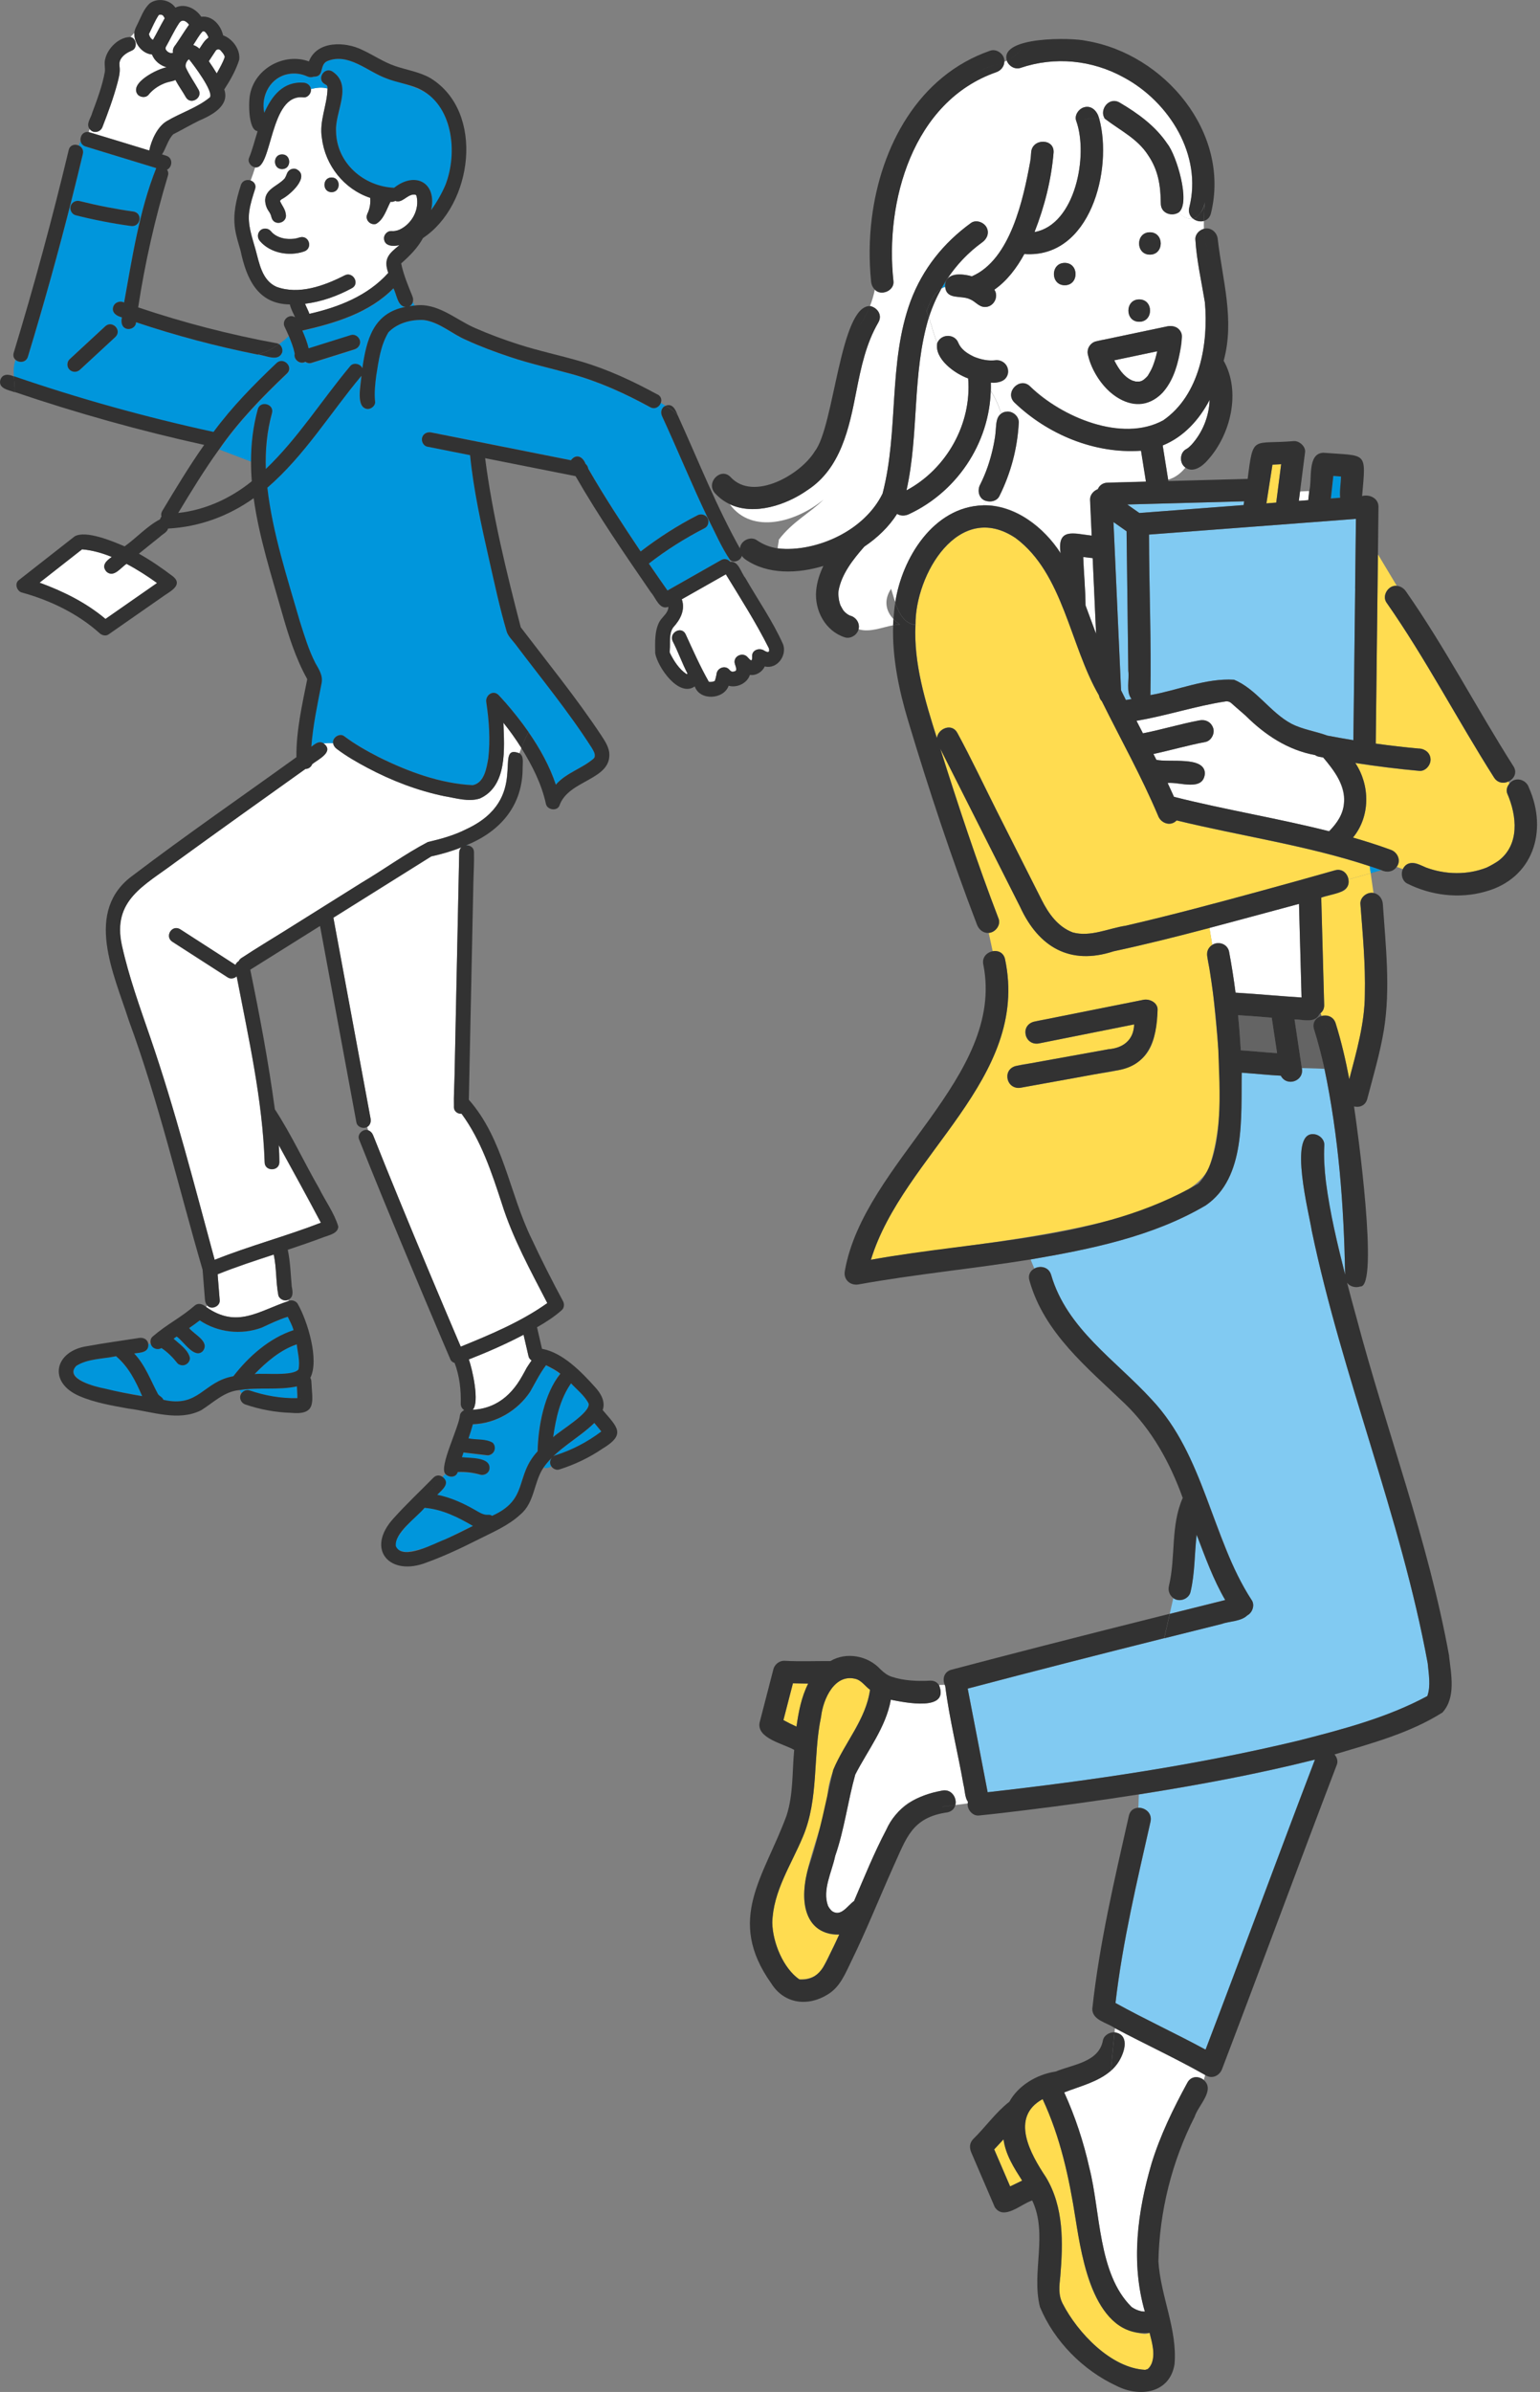 <svg width="210" height="326" viewBox="0 0 210 326" fill="none" xmlns="http://www.w3.org/2000/svg">
<rect x="0" y="0" width="210" height="326" fill="#808080" stroke="none"/>
<path d="M38.836 24.307C38.836 24.307 38.832 24.315 38.828 24.315C38.828 24.319 38.828 24.323 38.828 24.328C38.828 24.328 38.836 24.311 38.836 24.303V24.307Z" fill="#0096DC"/>
<path d="M38.86 24.281C38.986 24.146 38.84 24.252 38.836 24.309C38.844 24.301 38.852 24.293 38.86 24.281Z" fill="#0096DC"/>
<path d="M38.13 27.417C38.13 27.417 38.142 27.404 38.146 27.4C38.142 27.404 38.138 27.408 38.13 27.412V27.417Z" fill="#0096DC"/>
<path d="M38.17 27.369C38.17 27.369 38.187 27.339 38.17 27.36C38.17 27.36 38.17 27.365 38.17 27.369Z" fill="#0096DC"/>
<path d="M38.234 27.605C38.234 27.605 38.238 27.613 38.242 27.616C38.234 27.601 38.226 27.584 38.214 27.561C38.226 27.584 38.23 27.596 38.234 27.605Z" fill="#0096DC"/>
<path d="M38.226 24.901C38.226 24.901 38.25 24.885 38.274 24.865C38.25 24.881 38.226 24.901 38.226 24.901Z" fill="#0096DC"/>
<path d="M40.175 48.081C40.175 48.118 40.175 48.138 40.184 48.171C40.184 48.142 40.175 48.114 40.175 48.081Z" fill="#0096DC"/>
<path d="M40.183 48.169C40.183 48.29 40.208 48.366 40.183 48.169V48.169Z" fill="#0096DC"/>
<path d="M54.383 31.346C54.383 31.346 54.427 31.334 54.456 31.322C54.431 31.33 54.407 31.338 54.383 31.346Z" fill="#0096DC"/>
<path d="M56.806 26.726C56.806 26.726 56.806 26.734 56.81 26.742C56.822 26.759 56.822 26.759 56.806 26.726Z" fill="#0096DC"/>
<path d="M54.475 31.315C54.475 31.315 54.463 31.315 54.455 31.323C54.463 31.323 54.467 31.319 54.475 31.315Z" fill="#0096DC"/>
<path d="M41.924 92.482C41.941 92.31 41.941 92.396 41.924 92.482V92.482Z" fill="#0096DC"/>
<path d="M64.222 207.82C62.277 206.657 60.175 205.695 57.892 205.498C56.874 206.665 51.282 211.166 55.426 211.511C58.667 211.154 61.567 209.305 64.487 207.965C64.398 207.917 64.306 207.869 64.218 207.82H64.222Z" fill="#0096DC"/>
<path d="M80.266 191.294C79.729 190.215 78.678 189.413 77.864 188.531C76.36 190.705 75.79 193.284 75.429 195.871C76.392 194.953 80.535 192.538 80.266 191.294Z" fill="#0096DC"/>
<path d="M72.072 184.853C71.847 183.874 71.619 182.895 71.394 181.917C68.979 183.184 66.46 184.287 63.925 185.282C64.407 186.541 65.437 191.182 64.455 192.137C66.464 192.041 68.313 191.158 69.733 189.686C70.897 188.415 71.446 186.782 72.489 185.418C72.284 185.286 72.124 185.089 72.072 184.853Z" fill="white"/>
<path d="M14.516 77.912C13.778 77.058 14.532 76.404 15.242 75.91C13.943 75.377 12.587 74.992 11.191 74.872C9.258 76.384 7.328 77.896 5.395 79.412C8.616 80.587 11.749 82.14 14.384 84.358C16.726 82.725 19.069 81.097 21.411 79.464C20.084 78.51 18.704 77.619 17.256 76.857C16.458 77.362 15.515 78.802 14.516 77.92V77.912Z" fill="white"/>
<path d="M81.089 103.19C81.025 103.318 81.077 103.242 81.089 103.19V103.19Z" fill="#0096DC"/>
<path d="M70.227 87.719C70.227 87.719 70.239 87.731 70.243 87.74C70.235 87.727 70.231 87.723 70.227 87.719Z" fill="#0096DC"/>
<path d="M93.764 91.935C93.764 91.935 93.78 91.939 93.788 91.935C93.78 91.935 93.772 91.935 93.764 91.935Z" fill="#0096DC"/>
<path d="M104.831 88.289C104.831 88.289 104.831 88.297 104.831 88.305C104.831 88.305 104.831 88.313 104.835 88.313C104.919 88.481 104.839 88.505 104.831 88.305C103.098 84.851 101.004 81.566 98.986 78.273C96.985 79.408 94.983 80.543 92.982 81.674C93.483 83.13 92.773 84.458 91.802 85.513C91.185 86.415 91.442 87.559 91.337 88.59C91.329 88.83 91.313 88.866 91.357 88.991C91.911 90.106 92.613 91.201 93.64 91.883C93.684 91.855 93.724 91.839 93.768 91.819C93.018 90.386 92.492 88.854 91.754 87.418C91.165 86.271 92.897 85.256 93.487 86.407C94.498 88.61 95.473 90.816 96.668 92.922C96.876 92.97 97.157 92.93 97.438 92.837C97.422 92.837 97.45 92.821 97.47 92.813C97.482 92.773 97.514 92.701 97.498 92.765C97.579 92.512 97.655 92.256 97.699 91.991C97.735 91.794 97.755 91.602 97.715 91.943C97.723 91.093 98.83 90.595 99.428 91.233C99.536 91.345 99.584 91.421 99.745 91.51C99.901 91.59 100.11 91.526 100.262 91.469C100.286 91.457 100.314 91.429 100.33 91.417C100.342 91.397 100.386 91.349 100.402 91.313C100.414 91.004 100.314 90.76 100.218 90.479C99.897 89.372 101.457 88.738 102.051 89.705C101.754 89.316 102.187 89.849 102.3 89.921C102.271 89.901 102.432 89.997 102.448 90.01C102.448 90.01 102.46 90.005 102.472 90.001C102.472 90.001 102.48 89.997 102.492 89.997C102.5 89.989 102.504 89.985 102.508 89.981C102.58 89.809 102.576 89.636 102.568 89.456C102.536 88.626 103.427 88.301 104.077 88.59C104.538 88.89 105.099 89.107 104.839 88.289H104.831Z" fill="white"/>
<path d="M100.278 91.454C100.314 91.425 100.338 91.401 100.278 91.454V91.454Z" fill="#0096DC"/>
<path d="M56.192 40.265C56.18 40.233 56.164 40.2 56.152 40.167C56.164 40.196 56.18 40.237 56.192 40.265Z" fill="#0096DC"/>
<path d="M27.665 4.272C27.665 4.272 27.633 4.28 27.625 4.28C27.115 4.83 26.77 5.516 26.345 6.137C26.662 6.234 26.943 6.41 27.191 6.639C27.556 6.101 27.869 5.503 28.419 5.134C28.407 5.066 28.375 4.962 28.351 4.914C28.234 4.693 28.11 4.457 27.905 4.304C27.861 4.292 27.817 4.28 27.773 4.268C27.785 4.276 27.717 4.268 27.665 4.268V4.272Z" fill="white"/>
<path d="M27.661 4.26C27.661 4.26 27.681 4.251 27.689 4.251C27.689 4.251 27.685 4.251 27.681 4.251C27.677 4.251 27.669 4.26 27.661 4.264V4.26Z" fill="#0096DC"/>
<path d="M27.689 4.248C27.718 4.236 27.701 4.232 27.681 4.248C27.681 4.248 27.681 4.248 27.689 4.248Z" fill="#0096DC"/>
<path d="M27.553 4.324C27.52 4.345 27.528 4.336 27.553 4.324V4.324Z" fill="#0096DC"/>
<path d="M24.428 3.157C23.738 4.191 23.22 5.347 22.607 6.422C22.591 6.53 22.579 6.67 22.579 6.466C22.575 6.526 22.575 6.594 22.579 6.654C22.659 6.915 22.871 7.079 23.104 7.196C22.879 7.063 23.12 7.196 23.196 7.22C23.313 7.268 23.505 7.232 23.597 7.188C23.513 6.823 23.666 6.434 23.914 6.157C24.56 5.246 25.122 4.276 25.779 3.377C25.711 3.253 25.599 3.161 25.499 3.064C25.114 2.743 24.729 2.699 24.428 3.161V3.157Z" fill="white"/>
<path d="M23.392 7.249C23.392 7.249 23.365 7.249 23.341 7.257C23.341 7.261 23.365 7.257 23.392 7.249Z" fill="#0096DC"/>
<path d="M27.618 4.28C27.618 4.28 27.613 4.28 27.605 4.289C27.613 4.285 27.618 4.28 27.618 4.28Z" fill="#0096DC"/>
<path d="M22.141 2.045C22.141 2.045 22.141 2.045 22.133 2.045C22.141 2.053 22.157 2.065 22.169 2.073C22.157 2.061 22.149 2.053 22.141 2.045Z" fill="#0096DC"/>
<path d="M20.778 5.395C20.799 5.399 20.819 5.407 20.843 5.415C20.823 5.375 20.66 5.35 20.778 5.395Z" fill="#0096DC"/>
<path d="M21.608 2.07C21.608 2.07 21.612 2.058 21.62 2.054C21.604 2.066 21.6 2.07 21.608 2.07Z" fill="#0096DC"/>
<path d="M22.194 2.09C22.226 2.106 22.242 2.114 22.194 2.09V2.09Z" fill="#0096DC"/>
<path d="M29.462 6.839C29.462 6.839 29.474 6.831 29.482 6.823C29.47 6.831 29.462 6.835 29.462 6.839Z" fill="#0096DC"/>
<path d="M30.669 7.71C30.681 7.573 30.689 7.645 30.669 7.71V7.71Z" fill="#0096DC"/>
<path d="M22.33 11.384C22.33 11.384 22.362 11.368 22.37 11.364C22.358 11.372 22.342 11.376 22.33 11.384Z" fill="#0096DC"/>
<path d="M21.649 2.042C21.649 2.042 21.628 2.058 21.624 2.062C21.632 2.062 21.64 2.054 21.649 2.05C21.649 2.05 21.649 2.042 21.653 2.042C21.653 2.042 21.653 2.042 21.649 2.042Z" fill="#0096DC"/>
<path d="M28.379 4.962C28.338 4.848 28.367 4.95 28.387 4.995C28.387 4.987 28.383 4.975 28.379 4.962Z" fill="#0096DC"/>
<path d="M29.514 6.787C29.514 6.787 29.522 6.787 29.526 6.787C29.538 6.779 29.542 6.775 29.546 6.771C29.526 6.779 29.51 6.783 29.514 6.787Z" fill="#0096DC"/>
<path d="M28.407 5.03C28.407 5.03 28.395 5.014 28.387 4.994C28.387 5.006 28.403 5.03 28.407 5.03Z" fill="#0096DC"/>
<path d="M29.55 6.771C29.55 6.771 29.538 6.779 29.534 6.783C29.546 6.779 29.562 6.771 29.574 6.763C29.566 6.763 29.554 6.767 29.546 6.771H29.55Z" fill="#0096DC"/>
<path d="M29.843 9.502C30.136 8.933 30.464 8.371 30.653 7.757C30.573 7.388 30.268 7.08 30.023 6.807C30.011 6.803 29.983 6.783 29.951 6.763C29.903 6.747 29.859 6.739 29.811 6.727C29.799 6.727 29.774 6.727 29.742 6.727C29.722 6.739 29.678 6.755 29.642 6.743C29.626 6.747 29.606 6.751 29.59 6.759C29.586 6.759 29.582 6.763 29.574 6.771C29.554 6.771 29.47 6.843 29.442 6.871C29.121 7.36 28.796 7.85 28.475 8.339C28.848 8.885 29.217 9.434 29.558 10.008C29.65 9.839 29.75 9.675 29.843 9.506V9.502Z" fill="white"/>
<path d="M40.885 190.56C40.926 190.54 41.057 190.568 40.885 190.56V190.56Z" fill="#0096DC"/>
<path d="M40.705 186.638C40.95 185.559 40.581 184.323 40.468 183.224C38.226 183.982 36.353 185.603 34.72 187.275C36.04 187.123 39.955 187.584 40.705 186.642V186.638Z" fill="#0096DC"/>
<path d="M18.483 188.314C17.789 186.942 16.963 185.851 15.828 184.84C14.58 185.189 9.161 185.253 10.148 187.363C11.383 189.228 17.119 189.754 19.394 190.287C19.069 189.638 18.808 188.932 18.487 188.318L18.483 188.314Z" fill="#0096DC"/>
<path d="M21.685 2.019C21.685 2.019 21.685 2.019 21.681 2.019C21.681 2.019 21.681 2.019 21.685 2.019C21.701 2.003 21.721 1.982 21.738 1.954C21.721 1.982 21.681 2.015 21.652 2.039C21.652 2.039 21.652 2.043 21.648 2.047C21.648 2.047 21.656 2.047 21.66 2.047C21.668 2.039 21.677 2.031 21.685 2.023V2.019Z" fill="#0096DC"/>
<path d="M56.806 26.727C56.794 26.691 56.786 26.658 56.778 26.642C56.778 26.642 56.765 26.638 56.761 26.634C56.761 26.666 56.802 26.707 56.81 26.732L56.806 26.727Z" fill="#0096DC"/>
<path d="M56.2 40.292C56.2 40.292 56.192 40.276 56.188 40.268C56.2 40.292 56.208 40.316 56.216 40.34C56.208 40.32 56.204 40.308 56.196 40.292H56.2Z" fill="#0096DC"/>
<path d="M22.558 6.562C22.558 6.562 22.558 6.603 22.567 6.635C22.567 6.615 22.563 6.595 22.558 6.562Z" fill="#0096DC"/>
<path d="M25.828 8.059C25.828 8.059 25.808 8.063 25.799 8.067C25.84 8.091 25.875 8.103 25.848 8.059C25.84 8.059 25.835 8.059 25.828 8.059Z" fill="#0096DC"/>
<path d="M22.394 2.379C22.358 2.311 22.322 2.246 22.282 2.182C22.254 2.158 22.209 2.114 22.177 2.082C22.025 1.986 21.832 1.99 21.664 2.042C21.66 2.046 21.652 2.05 21.648 2.054C21.11 2.86 20.753 3.767 20.316 4.633C20.316 4.641 20.316 4.649 20.316 4.661C20.368 4.922 20.497 5.162 20.693 5.339C20.738 5.367 20.798 5.383 20.842 5.423C20.85 5.423 20.854 5.427 20.862 5.431C21.423 4.469 21.893 3.454 22.47 2.495C22.442 2.459 22.414 2.427 22.394 2.387V2.379Z" fill="white"/>
<path d="M29.63 6.735C29.634 6.739 29.642 6.743 29.646 6.747C29.666 6.743 29.682 6.739 29.69 6.735C29.658 6.735 29.634 6.735 29.63 6.735Z" fill="#0096DC"/>
<path d="M29.939 6.759C29.911 6.739 29.883 6.723 29.879 6.731C29.871 6.747 29.923 6.755 29.939 6.759Z" fill="#0096DC"/>
<path d="M29.698 6.73C29.698 6.73 29.69 6.73 29.686 6.73C29.706 6.73 29.722 6.73 29.742 6.73C29.762 6.718 29.758 6.71 29.698 6.73Z" fill="#0096DC"/>
<path d="M29.987 6.771C29.987 6.771 29.971 6.767 29.939 6.759C29.939 6.759 29.943 6.759 29.947 6.763C29.967 6.767 29.983 6.771 29.987 6.771Z" fill="#0096DC"/>
<path d="M55.879 30.236C56.701 29.297 57.086 27.97 56.809 26.742C56.781 26.71 56.761 26.654 56.737 26.614C56.717 26.598 56.697 26.578 56.681 26.558C56.629 26.538 56.597 26.538 56.617 26.538C56.605 26.538 56.589 26.53 56.577 26.526C56.513 26.526 56.444 26.526 56.38 26.526C55.466 26.574 54.816 27.757 53.893 27.388C53.733 27.492 53.484 27.54 53.252 27.508C52.706 28.535 52.333 29.943 51.266 30.529C50.753 30.685 50.163 30.344 50.031 29.827C49.934 29.502 50.055 29.197 50.199 28.912C50.448 28.299 50.548 27.633 50.476 26.971C46.934 25.804 44.351 22.55 43.902 18.868C43.489 16.522 44.624 14.368 44.664 12.057C43.906 11.849 43.148 11.941 42.389 12.13C42.494 12.687 41.988 13.317 41.403 13.277C40.785 13.233 40.613 13.245 40.071 13.441C36.83 14.717 36.87 23.188 34.8 22.807C34.612 23.417 34.395 24.011 34.179 24.604C34.632 24.757 34.973 25.182 34.788 25.771C34.471 26.758 34.139 27.765 33.998 28.796C33.733 30.581 34.371 32.302 34.845 33.994C35.366 35.876 35.715 38.198 37.697 39.092C40.761 40.224 44.215 38.956 46.982 37.548C48.117 36.93 49.128 38.663 47.993 39.281C46.004 40.36 43.854 41.126 41.603 41.407C41.788 41.868 42.025 42.309 42.201 42.775C46.204 41.868 50.159 40.316 52.951 37.199C52.257 35.238 53.047 34.584 54.479 33.409C53.669 33.617 52.405 33.601 52.369 32.498C52.345 31.981 52.846 31.459 53.372 31.495C53.721 31.527 54.062 31.471 54.387 31.343C54.952 31.114 55.478 30.701 55.883 30.236H55.879ZM38.467 21.042C39.758 21.042 39.758 23.048 38.467 23.048C37.175 23.048 37.175 21.042 38.467 21.042ZM37.007 25.711C37.604 25.226 38.342 24.921 38.828 24.315C38.956 24.103 39.04 23.942 39.108 23.726C39.293 23.196 39.782 22.899 40.344 23.024C42.446 23.971 39.55 26.606 38.394 27.163C38.362 27.203 38.254 27.304 38.178 27.376C38.41 27.957 38.88 28.463 38.968 29.121C39.285 30.388 37.388 30.914 37.035 29.654C37.007 29.51 36.938 29.305 36.886 29.193C36.846 29.113 36.81 29.032 36.762 28.96C36.734 28.912 36.585 28.712 36.734 28.908C35.956 27.945 35.968 26.477 37.015 25.715L37.007 25.711ZM41.439 34.279C39.425 34.961 36.874 34.508 35.454 32.859C35.089 32.434 35.065 31.864 35.454 31.439C35.968 30.902 36.774 31.174 37.147 31.732C38.138 32.639 39.67 32.759 40.905 32.342C42.173 32.021 42.698 33.878 41.439 34.275V34.279ZM45.213 26.193C43.922 26.193 43.922 24.187 45.213 24.187C46.505 24.187 46.505 26.193 45.213 26.193Z" fill="white"/>
<path d="M61.274 17.665C59.926 12.387 57.182 12.062 52.646 10.682C50.087 9.735 47.484 7.148 44.616 8.347C44.367 8.484 44.399 8.46 44.223 8.656C43.669 9.37 44.078 10.469 42.775 10.465C42.498 10.574 42.173 10.553 41.884 10.417C41.13 10.056 40.159 9.94 39.361 10.096C36.91 10.513 35.531 13.048 36.048 15.387C37.067 13.081 38.631 11.075 41.411 11.28C41.904 11.316 42.329 11.645 42.398 12.138C43.156 11.949 43.914 11.857 44.672 12.066C44.672 11.973 44.664 11.877 44.66 11.849C44.656 11.849 44.62 11.745 44.608 11.705C44.596 11.685 44.58 11.661 44.575 11.653C44.511 11.592 44.403 11.544 44.291 11.476C43.164 10.846 44.174 9.114 45.302 9.743C48.198 11.62 45.663 15.239 45.831 17.906C45.895 22.218 49.577 25.427 53.749 25.615C56.637 23.313 59.625 24.921 58.803 28.652C61.19 25.559 62.184 21.516 61.278 17.673L61.274 17.665Z" fill="#0096DC"/>
<path d="M55.867 41.724C55.867 41.724 55.851 41.732 55.843 41.732C56.067 41.696 56.296 41.667 56.525 41.647L56.304 41.166C56.244 41.387 56.103 41.583 55.867 41.724Z" fill="#0096DC"/>
<path d="M96.114 71.967C93.431 73.343 90.864 74.955 88.481 76.808C89.32 78.036 90.17 79.263 91.024 80.479C93.455 79.095 95.898 77.719 98.333 76.335C98.77 76.087 99.187 76.199 99.472 76.463C99.496 76.411 99.516 76.359 99.54 76.303C98.381 74.59 97.55 72.641 96.608 70.8C96.596 70.812 96.58 70.82 96.568 70.832C96.68 71.257 96.519 71.763 96.114 71.971V71.967Z" fill="#0096DC"/>
<path d="M29.129 58.899C31.656 55.466 34.648 52.437 37.725 49.509C38.659 48.619 40.079 50.035 39.145 50.929C35.787 54.118 32.546 57.447 29.903 61.262L34.239 62.918C34.239 60.544 34.508 58.165 35.161 55.803C35.506 54.559 37.44 55.089 37.095 56.336C36.405 58.835 36.176 61.39 36.257 63.945C40.657 59.742 43.89 54.539 47.785 49.902C48.23 49.377 49.192 49.605 49.417 50.227C49.983 46.34 50.893 42.694 55.301 41.852C54.198 41.788 54.11 40.119 53.653 39.321C50.356 42.678 45.711 44.062 41.238 45.081C41.575 45.867 41.892 46.661 42.093 47.5C44.01 46.898 45.923 46.296 47.841 45.695C48.378 45.526 48.912 45.891 49.076 46.397C49.248 46.926 48.876 47.472 48.374 47.632C46.409 48.25 44.443 48.867 42.478 49.485C42.177 49.581 41.88 49.501 41.643 49.329C40.95 49.742 40.031 49.052 40.187 48.266C40.075 47.459 39.738 46.693 39.441 45.939C39.453 45.967 39.417 45.887 39.385 45.807C38.948 46.212 38.503 46.581 38.045 46.91C38.407 47.135 38.587 47.636 38.479 48.033C37.941 49.429 36.16 48.37 35.101 48.322C29.498 47.203 23.962 45.735 18.543 43.918C18.564 44.556 17.841 44.973 17.28 44.816C16.562 44.624 16.486 43.87 16.626 43.256C15.956 43.095 15.202 42.658 15.431 41.852C15.603 41.226 16.353 40.925 16.923 41.242C18.034 35.109 19.005 28.672 21.307 22.916C18.094 21.933 14.881 20.954 11.672 19.971C11.271 19.847 11.059 19.558 10.995 19.237L10.73 19.843C11.135 20.023 11.436 20.437 11.303 20.99C10.814 23.04 10.313 25.081 9.795 27.123C7.97 34.339 5.969 41.507 3.807 48.627C3.558 49.449 2.615 49.485 2.126 49.052C1.841 49.806 1.841 50.564 1.897 51.318C10.814 54.383 19.915 56.906 29.129 58.915V58.899ZM9.631 28.102C9.775 27.572 10.341 27.272 10.866 27.4C13.321 28.018 15.804 28.499 18.311 28.848C18.852 28.924 19.141 29.614 19.013 30.083C18.856 30.653 18.315 30.858 17.777 30.785C15.27 30.436 12.787 29.951 10.333 29.337C9.807 29.205 9.49 28.619 9.631 28.102ZM9.486 48.968C11.103 47.476 12.719 45.979 14.332 44.487C14.745 44.106 15.338 44.106 15.752 44.487C16.141 44.844 16.137 45.55 15.752 45.907C14.135 47.399 12.519 48.895 10.906 50.388C9.964 51.29 8.568 49.902 9.486 48.968Z" fill="#0096DC"/>
<path d="M90.282 56.725C90.03 56.204 90.17 55.53 90.756 55.302C90.539 55.169 90.322 55.033 90.102 54.892C89.917 55.438 89.308 55.863 88.65 55.506C85.204 53.621 81.662 52.013 77.868 50.966C75.068 50.195 72.244 49.566 69.489 48.643C67.499 47.977 65.502 47.239 63.596 46.361C61.627 45.538 59.918 43.902 57.764 43.621C56.043 43.533 54.17 44.03 52.951 45.294C51.88 47.075 51.619 49.133 51.294 51.138C51.15 52.213 50.993 53.573 51.13 54.748C51.194 55.29 50.62 55.751 50.127 55.751C48.402 55.627 49.216 52.406 49.265 51.226C45.009 56.316 41.499 62.112 36.437 66.477C37.159 72.698 39.136 78.698 40.869 84.691C41.479 86.608 42.065 88.57 42.979 90.367C43.477 91.241 44.042 92.088 43.834 93.122C43.268 95.99 42.658 98.862 42.434 101.778C42.919 101.421 43.477 100.904 44.094 101.313C44.519 101.277 44.965 101.277 45.422 101.289C45.278 100.551 46.28 99.853 46.918 100.318C48.378 101.425 50.011 102.344 51.635 103.178C55.622 105.148 59.986 106.784 64.455 107.005C66.055 106.688 66.344 104.678 66.581 103.355C66.873 100.808 66.689 98.225 66.308 95.698C66.147 94.771 67.234 93.949 67.984 94.723C69.465 96.307 70.812 97.98 72.084 99.789C73.628 102.011 74.952 104.406 75.798 106.933C77.214 105.308 79.372 104.751 80.964 103.371C80.964 103.359 81.073 103.23 81.093 103.178C81.181 102.681 80.972 102.404 80.728 101.963C77.563 97.005 73.801 92.449 70.263 87.756C69.878 87.258 69.272 86.668 69.091 86.051C68.141 82.814 67.431 79.481 66.685 76.192C65.626 71.527 64.583 66.797 64.106 62.028C62.16 61.643 60.215 61.254 58.27 60.869C57.736 60.765 57.435 60.127 57.568 59.634C57.72 59.084 58.27 58.827 58.803 58.932C65.157 60.195 71.506 61.459 77.86 62.722C78.554 61.804 79.456 62.181 79.853 63.215C80.054 63.376 80.186 63.625 80.222 63.881C82.441 67.736 84.883 71.454 87.362 75.153C89.797 73.283 92.372 71.627 95.104 70.227C95.657 69.926 96.411 70.179 96.568 70.821C96.58 70.809 96.596 70.801 96.608 70.788C94.378 66.156 92.44 61.383 90.282 56.718V56.725Z" fill="#0096DC"/>
<path d="M39.943 180.994C39.75 180.46 39.489 179.975 39.245 179.465C38.009 179.834 36.87 180.4 35.707 180.937C32.915 181.98 29.682 181.603 27.244 179.955C26.774 180.324 26.285 180.665 25.796 181.002C26.485 181.896 28.696 182.851 27.645 184.158C26.506 185.265 25.017 182.766 24.095 182.157C23.954 182.253 23.814 182.349 23.674 182.45C24.492 183.2 25.659 183.95 25.904 185.077C25.92 185.614 25.43 186.092 24.901 186.08C24.676 186.08 24.34 185.975 24.191 185.787C23.573 185.001 22.859 184.279 22.021 183.725C21.5 184.05 20.73 183.797 20.569 183.164H20.216C20.348 184.363 19.157 184.347 18.299 184.471C19.807 186.06 20.537 188.133 21.552 190.023C21.764 190.307 22.149 190.404 22.274 190.785C27.151 191.912 27.669 188.322 31.824 187.572C33.91 184.88 36.726 182.377 40.027 181.294C39.999 181.198 39.975 181.098 39.943 181.002V180.994Z" fill="#0096DC"/>
<path d="M34.014 189.498C36.108 190.216 38.322 190.609 40.54 190.556C40.565 190.007 40.5 189.502 40.484 188.956C37.913 189.506 35.246 189.036 32.659 189.457C32.739 189.606 32.835 189.742 32.947 189.867C33.192 189.55 33.621 189.361 34.014 189.498Z" fill="#0096DC"/>
<path d="M76.123 187.54C76.199 187.427 76.291 187.331 76.396 187.255C75.81 186.778 75.128 186.433 74.442 186.096C73.588 187.227 72.978 188.49 72.276 189.71C70.556 192.305 67.579 194.042 64.467 194.142C64.294 194.788 64.09 195.43 63.869 196.063C64.944 196.292 66.22 196.083 67.17 196.661C67.559 197.03 67.555 197.712 67.17 198.081C67.01 198.241 66.697 198.406 66.46 198.374C65.369 198.237 64.278 198.121 63.191 197.989C63.119 198.201 63.047 198.418 62.975 198.63C64.106 198.779 67.018 198.57 66.717 200.311C66.597 200.837 65.987 201.153 65.481 201.013C64.483 200.72 63.444 200.6 62.405 200.652C62.16 201.47 61.162 201.43 60.704 200.897C60.588 201.045 60.468 201.186 60.343 201.326C61.438 202.188 60.299 203.059 59.609 203.753C61.43 204.114 63.171 204.912 64.784 205.834C65.349 206.159 65.903 206.54 66.577 206.48C66.765 206.464 66.942 206.52 67.09 206.621C72.148 204.366 70.13 201.23 73.295 197.832C73.371 194.327 74.158 190.532 76.123 187.54Z" fill="#0096DC"/>
<path d="M75.742 198.362C77.988 197.656 80.106 196.545 81.991 195.117C81.674 194.732 81.358 194.343 81.037 193.958C78.843 196.095 75.927 197.475 74.129 200.006C74.551 200.147 74.872 200.038 75.168 199.858C74.787 199.308 75.124 198.542 75.742 198.358V198.362Z" fill="#0096DC"/>
<path d="M37.953 176.513C37.608 174.688 37.725 172.815 37.328 170.998C34.76 171.84 32.185 172.679 29.678 173.69C29.774 174.869 29.867 176.052 29.963 177.231C30.027 178.082 28.796 178.579 28.262 177.937L28.106 178.122C32.309 181.094 35.258 178.687 39.341 177.316L39.325 177.155C38.828 177.428 38.062 177.079 37.953 176.513Z" fill="white"/>
<path d="M50.885 154.761C54.728 164.412 58.771 174.03 62.826 183.557C66.821 181.932 71.053 180.167 74.631 177.616C72.349 173.192 69.91 168.78 68.418 164.015C67.046 159.803 65.586 155.403 62.938 151.809C62.393 151.845 61.843 151.472 61.895 150.786C61.859 149.386 61.956 147.966 61.984 146.566C62.044 143.69 62.104 140.81 62.164 137.934C62.293 131.841 62.417 125.749 62.545 119.656C62.569 118.504 62.593 117.349 62.617 116.198C62.626 115.889 62.746 115.657 62.922 115.496C61.587 116.038 60.211 116.427 58.803 116.736C54.351 119.515 49.91 122.307 45.458 125.091C46.573 131.115 47.692 137.14 48.807 143.165C49.381 146.269 49.958 149.378 50.532 152.483C50.616 152.932 50.456 153.381 50.075 153.61C50.127 153.762 50.171 153.919 50.211 154.071C50.512 154.175 50.753 154.436 50.881 154.757L50.885 154.761Z" fill="white"/>
<path d="M63.701 115.24L63.693 115.171C63.645 115.191 63.592 115.216 63.544 115.24C63.596 115.236 63.649 115.24 63.701 115.24Z" fill="#0096DC"/>
<path d="M68.642 98.497C68.775 101.967 69.208 107.113 65.441 108.822C63.881 109.327 62.2 108.774 60.636 108.521C56.966 107.767 53.412 106.403 50.103 104.646C48.659 103.88 47.211 103.05 45.907 102.059C45.647 101.862 45.466 101.594 45.422 101.297C44.965 101.285 44.519 101.285 44.094 101.321C45.63 102.452 43.396 103.495 42.566 104.149C42.414 104.526 42.065 104.819 41.651 104.803C35.695 109.05 29.742 113.294 23.822 117.59C19.606 120.751 15.262 122.704 16.61 128.869C17.561 133.137 19.053 137.269 20.473 141.396C23.894 151.352 26.502 161.556 29.257 171.712C34.006 169.807 38.98 168.507 43.745 166.654C41.872 163.104 39.931 159.59 37.997 156.073C38.05 156.847 38.086 157.621 38.082 158.399C38.074 159.691 36.068 159.691 36.076 158.399C35.791 149.904 33.874 141.456 32.261 133.073C31.949 133.374 31.435 133.474 31.054 133.229C28.543 131.613 26.032 129.992 23.517 128.376C22.402 127.694 23.393 125.993 24.528 126.643C27.047 128.272 29.578 129.888 32.093 131.521C32.177 131.296 32.342 131.115 32.542 130.999C32.618 130.811 32.807 130.626 33.016 130.514C34.961 129.234 36.967 128.039 38.936 126.804C42.382 124.646 45.831 122.484 49.277 120.326C52.313 118.525 55.209 116.407 58.322 114.774C60.119 114.357 61.916 113.86 63.568 113.021C72.493 108.878 67.078 101.261 70.816 102.677C70.904 102.428 70.993 102.183 71.085 101.939C70.335 100.743 69.517 99.592 68.63 98.497H68.642Z" fill="white"/>
<path d="M20.352 20.513C20.621 19.125 21.456 17.264 22.719 16.514C24.632 15.367 26.903 14.681 28.619 13.261C29.165 12.511 26.389 8.816 25.776 8.078C25.735 8.098 25.683 8.131 25.671 8.135C25.406 8.399 25.214 8.837 25.346 9.206C25.791 10.216 26.521 11.235 27.071 12.226C27.701 13.353 25.968 14.364 25.338 13.237C24.921 12.487 24.348 11.713 23.918 10.898C22.547 11.267 21.139 11.729 20.236 12.928C19.875 13.353 19.193 13.269 18.816 12.928C17.488 11.36 21.48 9.362 22.731 9.165C21.853 8.933 21.038 8.275 20.73 7.421C19.33 7.296 18.271 5.864 18.311 4.5C18.142 4.689 17.962 4.861 17.785 5.042C18.591 5.178 18.796 6.506 18.022 6.863C17.428 7.12 16.819 7.453 16.478 8.026C16.209 8.48 16.285 8.792 16.321 9.302C16.369 9.98 16.169 10.702 16 11.351C15.463 13.361 14.741 15.315 13.987 17.252C13.746 18.006 12.739 18.271 12.234 17.593C12.182 17.725 12.13 17.858 12.085 17.99C14.845 18.808 17.593 19.671 20.348 20.505L20.352 20.513Z" fill="white"/>
<path d="M22.298 11.395C22.197 11.436 22.278 11.408 22.33 11.383C22.318 11.383 22.31 11.391 22.298 11.395Z" fill="#0096DC"/>
<path d="M68.855 95.685C68.574 95.36 68.285 95.039 67.989 94.73C67.238 93.956 66.151 94.779 66.312 95.705C66.693 98.232 66.877 100.819 66.585 103.362C66.348 104.686 66.055 106.696 64.459 107.012C59.99 106.788 55.622 105.155 51.639 103.186C50.015 102.352 48.382 101.433 46.922 100.326C46.288 99.861 45.273 100.559 45.426 101.297C45.47 101.589 45.651 101.862 45.911 102.059C47.215 103.049 48.663 103.88 50.107 104.646C53.412 106.403 56.966 107.767 60.64 108.521C62.204 108.773 63.885 109.327 65.445 108.821C69.216 107.113 68.775 101.97 68.646 98.497C69.529 99.592 70.351 100.743 71.101 101.938C71.382 101.188 71.695 100.466 72.092 99.792C71.085 98.344 69.986 96.973 68.863 95.681L68.855 95.685Z" fill="#323232"/>
<path d="M106.796 87.84C105.388 84.671 103.362 81.775 101.634 78.767C101.036 78.049 100.707 76.404 99.568 76.569C99.536 76.533 99.504 76.496 99.468 76.464C99.267 76.898 98.974 77.283 98.589 77.672C98.974 77.287 99.267 76.898 99.468 76.464C99.183 76.2 98.766 76.087 98.329 76.336C95.894 77.72 93.451 79.096 91.02 80.48C90.166 79.264 89.316 78.037 88.477 76.809C90.856 74.956 93.427 73.344 96.11 71.968C96.516 71.759 96.676 71.254 96.564 70.829C96.407 70.187 95.653 69.934 95.1 70.235C92.368 71.635 89.793 73.292 87.358 75.161C84.883 71.463 82.436 67.744 80.218 63.889C80.178 63.633 80.05 63.384 79.849 63.224C79.452 62.189 78.55 61.812 77.856 62.73C71.502 61.467 65.153 60.203 58.799 58.94C58.27 58.836 57.716 59.092 57.563 59.642C57.427 60.135 57.732 60.769 58.266 60.877C60.211 61.262 62.156 61.651 64.102 62.036C64.579 66.806 65.622 71.535 66.681 76.2C67.427 79.489 68.137 82.822 69.088 86.059C69.268 86.677 69.874 87.266 70.259 87.764C73.796 92.457 77.559 97.013 80.724 101.971C80.968 102.416 81.177 102.689 81.089 103.186C81.073 103.239 80.96 103.371 80.96 103.379C79.368 104.759 77.21 105.316 75.794 106.941C74.948 104.41 73.624 102.015 72.08 99.797C71.683 100.471 71.374 101.193 71.089 101.943C72.561 104.31 73.853 106.833 74.446 109.576C74.619 110.37 75.926 110.607 76.279 109.817C77.491 106.227 83.503 106.355 83.074 102.517C82.938 101.666 82.445 100.916 81.979 100.21C78.598 95.116 74.719 90.355 71.013 85.493C69.051 77.924 67.154 70.191 66.155 62.446C70.267 63.264 74.374 64.082 78.486 64.896C81.63 70.368 85.216 75.57 88.786 80.768C89.44 81.49 89.909 83.171 91.141 82.706C91.145 83.544 90.314 84.049 89.929 84.719C89.231 86.015 89.332 87.619 89.348 89.047C89.689 90.928 92.549 95.092 94.739 93.552C95.428 95.537 98.686 95.353 99.363 93.463C100.499 93.788 101.91 93.111 102.255 91.983C103.11 92.112 103.96 91.566 104.281 90.828C105.95 91.245 107.325 89.38 106.796 87.84ZM81.089 103.19C81.025 103.319 81.077 103.243 81.089 103.19V103.19ZM70.243 87.74C70.243 87.74 70.231 87.724 70.227 87.72C70.231 87.724 70.239 87.732 70.243 87.74ZM93.764 91.935C93.764 91.935 93.78 91.935 93.788 91.935C93.78 91.935 93.772 91.935 93.764 91.935ZM100.278 91.454C100.314 91.426 100.338 91.402 100.278 91.454V91.454ZM102.44 90.014C102.44 90.014 102.448 90.014 102.46 90.014C102.456 90.014 102.452 90.018 102.448 90.022C102.448 90.022 102.444 90.022 102.44 90.018V90.014ZM102.448 90.022C102.448 90.022 102.456 90.022 102.46 90.018C102.464 90.03 102.484 90.05 102.492 90.054C102.488 90.054 102.468 90.038 102.444 90.022H102.448ZM102.512 89.97C102.512 89.97 102.512 89.966 102.512 89.962C102.54 89.934 102.532 89.946 102.512 89.97ZM104.879 88.754C104.69 89.043 104.281 88.686 104.064 88.59C103.415 88.301 102.524 88.626 102.556 89.456C102.564 89.637 102.572 89.809 102.496 89.982C102.492 89.986 102.488 89.99 102.48 89.998C102.468 89.998 102.464 89.998 102.46 90.002C102.444 90.002 102.44 90.01 102.436 90.01C102.42 89.998 102.259 89.902 102.287 89.922C102.175 89.846 101.742 89.312 102.039 89.705C101.445 88.734 99.885 89.372 100.206 90.479C100.302 90.76 100.402 91.005 100.39 91.314C100.374 91.346 100.33 91.398 100.318 91.418C100.302 91.43 100.278 91.458 100.25 91.47C100.097 91.526 99.893 91.59 99.732 91.51C99.572 91.422 99.524 91.342 99.415 91.233C98.818 90.596 97.711 91.093 97.703 91.943C97.747 91.602 97.723 91.795 97.687 91.991C97.643 92.256 97.566 92.513 97.486 92.766C97.502 92.697 97.466 92.774 97.458 92.814C97.438 92.826 97.414 92.842 97.426 92.838C97.149 92.93 96.865 92.974 96.656 92.922C95.457 90.816 94.486 88.61 93.475 86.408C92.885 85.261 91.153 86.272 91.742 87.419C92.484 88.855 93.01 90.387 93.756 91.819C93.712 91.839 93.668 91.855 93.627 91.883C92.601 91.201 91.899 90.102 91.345 88.991C91.305 88.867 91.321 88.831 91.325 88.59C91.429 87.559 91.173 86.416 91.79 85.513C92.761 84.463 93.471 83.131 92.97 81.675C94.971 80.54 96.973 79.404 98.974 78.273C100.992 81.57 103.086 84.852 104.819 88.305C104.819 88.301 104.819 88.297 104.819 88.289C104.879 88.397 104.895 88.686 104.867 88.758L104.879 88.754Z" fill="#323232"/>
<path d="M40.183 48.166C40.183 48.166 40.183 48.154 40.179 48.146C40.179 48.195 40.183 48.231 40.188 48.255C40.188 48.227 40.188 48.195 40.188 48.166H40.183Z" fill="#323232"/>
<path d="M92.424 56.621C92.135 55.879 91.742 54.912 90.756 55.301C91.397 55.691 91.995 56.076 92.424 56.621Z" fill="#323232"/>
<path d="M101.056 75.028C97.719 69.12 95.236 62.79 92.428 56.625C91.995 56.083 91.397 55.698 90.76 55.305C90.174 55.534 90.034 56.204 90.286 56.729C92.444 61.394 94.382 66.167 96.612 70.8C96.856 70.616 97.101 70.451 97.394 70.451C97.097 70.451 96.856 70.616 96.612 70.8C97.554 72.641 98.385 74.595 99.544 76.303C99.712 75.882 99.801 75.413 99.801 74.863C99.801 75.417 99.712 75.882 99.544 76.303C100.282 76.961 101.634 76.043 101.06 75.028H101.056Z" fill="#323232"/>
<path d="M38.045 46.902C37.135 47.564 36.172 48.053 35.101 48.314C36.16 48.366 37.941 49.421 38.479 48.026C38.587 47.628 38.406 47.127 38.045 46.902Z" fill="#323232"/>
<path d="M37.781 46.794C31.359 45.614 25.025 43.978 18.84 41.892C19.771 35.823 21.127 29.827 22.899 23.946C23 23.613 22.932 23.337 22.775 23.128C23.501 22.811 23.645 21.52 22.659 21.219C22.47 21.163 22.286 21.107 22.097 21.046C22.655 20.18 22.887 19.073 23.617 18.307C24.801 17.701 25.952 17.035 27.143 16.446C28.86 15.716 31.355 14.428 30.581 12.19C31.399 10.938 32.165 9.583 32.618 8.155C32.811 6.763 31.708 5.275 30.424 4.817C30.116 3.433 28.968 2.098 27.444 2.282C26.71 1.159 25.198 0.409 23.918 1.039C23.172 -0.044 21.524 -0.333 20.445 0.437C19.55 1.231 19.189 2.451 18.648 3.486C18.483 3.827 18.335 4.135 18.315 4.508C18.275 5.868 19.334 7.304 20.733 7.429C21.042 8.283 21.857 8.941 22.735 9.173C21.488 9.366 17.492 11.367 18.82 12.936C19.193 13.277 19.875 13.361 20.24 12.936C20.798 12.262 21.52 11.729 22.326 11.387C22.174 11.444 22.314 11.396 22.37 11.367C22.362 11.371 22.35 11.38 22.334 11.387C22.839 11.135 23.429 11.159 23.922 10.906C24.352 11.716 24.925 12.495 25.342 13.245C25.972 14.372 27.705 13.361 27.075 12.234C26.526 11.243 25.791 10.224 25.35 9.213C25.218 8.844 25.406 8.407 25.675 8.143C25.687 8.143 25.743 8.102 25.779 8.086C26.393 8.828 29.161 12.499 28.623 13.269C26.907 14.689 24.64 15.375 22.723 16.522C21.463 17.276 20.625 19.133 20.356 20.521C17.601 19.686 14.853 18.824 12.094 18.006C11.869 18.644 11.745 19.281 11.957 19.915C11.745 19.277 11.869 18.64 12.094 18.006C11.327 17.854 10.87 18.604 10.995 19.233C11.059 19.554 11.271 19.843 11.672 19.967C14.885 20.95 18.098 21.929 21.307 22.912C19.005 28.671 18.034 35.105 16.923 41.238C16.353 40.925 15.603 41.222 15.431 41.848C15.206 42.654 15.96 43.095 16.626 43.252C16.486 43.866 16.562 44.62 17.28 44.812C17.841 44.969 18.563 44.551 18.543 43.914C23.962 45.731 29.494 47.199 35.101 48.318C36.172 48.057 37.135 47.568 38.045 46.906C37.965 46.854 37.877 46.814 37.781 46.798V46.794ZM22.194 2.09C22.226 2.106 22.242 2.114 22.194 2.09V2.09ZM22.141 2.046C22.141 2.046 22.157 2.062 22.169 2.074C22.153 2.066 22.141 2.054 22.133 2.046C22.133 2.046 22.137 2.046 22.141 2.046ZM21.62 2.05C21.62 2.05 21.612 2.062 21.608 2.066C21.608 2.062 21.612 2.054 21.62 2.05ZM22.382 2.623C21.857 3.546 21.391 4.5 20.862 5.423C20.854 5.423 20.85 5.419 20.842 5.415C20.834 5.411 20.83 5.407 20.826 5.403C20.83 5.407 20.838 5.411 20.842 5.415C20.802 5.407 20.669 5.359 20.778 5.375C20.745 5.359 20.717 5.347 20.693 5.331C20.497 5.154 20.369 4.914 20.316 4.653C20.316 4.645 20.316 4.637 20.316 4.625C20.753 3.762 21.11 2.856 21.648 2.046C21.64 2.054 21.632 2.058 21.624 2.058C21.632 2.054 21.636 2.046 21.648 2.038C21.648 2.038 21.648 2.038 21.652 2.038C21.652 2.038 21.652 2.034 21.656 2.03C21.684 2.006 21.72 1.973 21.74 1.945C21.724 1.973 21.704 1.993 21.688 2.01H21.684C21.684 2.01 21.684 2.01 21.688 2.01C21.68 2.018 21.672 2.026 21.664 2.034C21.832 1.985 22.025 1.977 22.177 2.074C22.214 2.106 22.258 2.15 22.282 2.174C22.346 2.274 22.39 2.387 22.466 2.479C22.438 2.523 22.406 2.571 22.382 2.615V2.623ZM22.558 6.562C22.558 6.594 22.562 6.614 22.567 6.634C22.558 6.602 22.55 6.57 22.558 6.562ZM23.341 7.256C23.361 7.256 23.377 7.252 23.393 7.248C23.365 7.256 23.345 7.26 23.341 7.256ZM25.683 3.502C25.066 4.368 24.528 5.287 23.91 6.153C23.662 6.43 23.509 6.819 23.593 7.184C23.501 7.228 23.309 7.264 23.192 7.216C23.116 7.196 22.875 7.064 23.1 7.192C22.867 7.076 22.651 6.911 22.575 6.65C22.571 6.59 22.571 6.522 22.575 6.462C22.575 6.666 22.587 6.526 22.603 6.418C23.216 5.339 23.738 4.184 24.428 3.149C24.729 2.691 25.114 2.74 25.495 3.056C25.595 3.153 25.707 3.245 25.775 3.369C25.743 3.413 25.711 3.454 25.683 3.498V3.502ZM25.799 8.066C25.799 8.066 25.82 8.062 25.828 8.058C25.836 8.058 25.84 8.058 25.848 8.058C25.876 8.102 25.84 8.09 25.799 8.066ZM27.705 4.24C27.705 4.24 27.705 4.244 27.689 4.248C27.689 4.248 27.685 4.248 27.681 4.248C27.693 4.244 27.701 4.24 27.705 4.24ZM27.681 4.248C27.681 4.248 27.685 4.248 27.689 4.248C27.681 4.248 27.673 4.256 27.661 4.256C27.669 4.256 27.673 4.248 27.681 4.244V4.248ZM27.616 4.28C27.616 4.28 27.613 4.284 27.605 4.288C27.613 4.28 27.616 4.28 27.616 4.28ZM27.552 4.324L27.532 4.336C27.532 4.336 27.54 4.332 27.552 4.324ZM27.605 6.017C27.468 6.225 27.332 6.434 27.195 6.638C26.947 6.41 26.666 6.233 26.349 6.137C26.77 5.515 27.115 4.829 27.629 4.28C27.637 4.28 27.653 4.276 27.669 4.272C27.721 4.272 27.789 4.28 27.777 4.272C27.821 4.284 27.865 4.292 27.909 4.308C28.114 4.46 28.238 4.697 28.355 4.918C28.355 4.918 28.367 4.946 28.379 4.974C28.334 4.829 28.379 4.982 28.407 5.03C28.403 5.022 28.395 5.01 28.387 5.002C28.399 5.042 28.407 5.086 28.419 5.134C28.082 5.367 27.829 5.676 27.605 6.017ZM30.669 7.709C30.681 7.573 30.689 7.645 30.669 7.709V7.709ZM29.578 6.763C29.578 6.763 29.55 6.779 29.538 6.783C29.542 6.783 29.55 6.771 29.554 6.771C29.562 6.771 29.57 6.767 29.582 6.763H29.578ZM29.546 6.775C29.546 6.775 29.538 6.783 29.526 6.791C29.498 6.795 29.518 6.783 29.546 6.775ZM29.482 6.827C29.482 6.827 29.47 6.835 29.462 6.843C29.47 6.835 29.474 6.835 29.482 6.827ZM28.551 8.451C28.527 8.415 28.503 8.379 28.475 8.339C28.796 7.85 29.121 7.36 29.442 6.871C29.47 6.843 29.554 6.775 29.574 6.771C29.582 6.767 29.582 6.763 29.59 6.759C29.61 6.755 29.626 6.747 29.642 6.743C29.634 6.743 29.63 6.739 29.626 6.731C29.63 6.743 29.795 6.695 29.742 6.731C29.774 6.731 29.799 6.731 29.811 6.731C29.843 6.739 29.875 6.747 29.907 6.755C29.847 6.727 29.899 6.727 29.939 6.763C29.971 6.771 29.983 6.775 29.987 6.775C29.987 6.775 29.967 6.775 29.947 6.767C29.975 6.787 30.007 6.807 30.019 6.811C30.264 7.084 30.569 7.392 30.649 7.761C30.388 8.552 29.959 9.282 29.554 10.008C29.237 9.474 28.896 8.957 28.547 8.451H28.551Z" fill="#323232"/>
<path d="M28.399 5.014C28.399 5.014 28.407 5.027 28.407 5.031C28.407 5.031 28.403 5.022 28.399 5.014Z" fill="#323232"/>
<path d="M10.73 19.831C10.216 19.599 9.539 19.743 9.37 20.445C7.148 29.731 4.649 38.948 1.869 48.082C1.745 48.495 1.877 48.824 2.122 49.04C2.611 49.474 3.554 49.437 3.803 48.615C5.969 41.495 7.966 34.324 9.791 27.112C10.309 25.07 10.81 23.024 11.299 20.979C11.432 20.425 11.131 20.012 10.726 19.831H10.73Z" fill="#323232"/>
<path d="M9.486 50.388C9.899 50.769 10.493 50.769 10.906 50.388C12.523 48.896 14.139 47.4 15.752 45.907C16.67 44.977 15.278 43.585 14.332 44.487C12.715 45.98 11.099 47.476 9.486 48.968C9.101 49.325 9.097 50.031 9.486 50.388Z" fill="#323232"/>
<path d="M56.778 26.683C56.778 26.683 56.766 26.662 56.757 26.65C56.766 26.678 56.794 26.723 56.81 26.744C56.81 26.74 56.81 26.735 56.806 26.727C56.798 26.715 56.79 26.703 56.778 26.683Z" fill="#323232"/>
<path d="M54.459 31.319C54.399 31.339 54.383 31.347 54.387 31.347C54.411 31.339 54.435 31.331 54.459 31.319Z" fill="#323232"/>
<path d="M36.208 27.777C36.293 28.202 36.469 28.559 36.726 28.904C36.581 28.708 36.726 28.912 36.754 28.956C36.802 29.033 36.838 29.113 36.878 29.189C36.93 29.301 36.999 29.506 37.027 29.65C37.38 30.91 39.277 30.384 38.96 29.117C38.872 28.459 38.403 27.954 38.17 27.372C38.246 27.304 38.358 27.2 38.386 27.16C39.542 26.602 42.442 23.967 40.336 23.02C39.774 22.892 39.289 23.188 39.1 23.722C39.032 23.927 38.984 24.051 38.852 24.255C38.94 24.167 38.9 24.231 38.832 24.299C38.832 24.308 38.82 24.32 38.824 24.324C38.824 24.324 38.824 24.316 38.824 24.312C37.837 25.419 35.791 25.892 36.204 27.777H36.208ZM38.266 27.661C38.274 27.681 38.278 27.685 38.266 27.661V27.661ZM38.246 27.613C38.246 27.613 38.242 27.605 38.238 27.601C38.238 27.593 38.23 27.581 38.218 27.557C38.23 27.581 38.238 27.597 38.246 27.613ZM38.13 27.416C38.134 27.412 38.138 27.408 38.146 27.404C38.142 27.408 38.134 27.416 38.13 27.42V27.416ZM38.27 24.865C38.246 24.885 38.226 24.905 38.222 24.901C38.222 24.901 38.246 24.881 38.27 24.865ZM38.17 27.368C38.17 27.368 38.17 27.364 38.17 27.36C38.186 27.34 38.186 27.348 38.17 27.368Z" fill="#323232"/>
<path d="M38.86 24.259C38.86 24.259 38.832 24.299 38.828 24.315C38.828 24.315 38.832 24.307 38.836 24.307C38.84 24.295 38.844 24.283 38.856 24.263L38.86 24.259Z" fill="#323232"/>
<path d="M45.213 24.187C43.922 24.187 43.922 26.193 45.213 26.193C46.505 26.193 46.505 24.187 45.213 24.187Z" fill="#323232"/>
<path d="M38.467 21.042C37.175 21.042 37.175 23.048 38.467 23.048C39.758 23.048 39.758 21.042 38.467 21.042Z" fill="#323232"/>
<path d="M35.454 31.443C35.065 31.868 35.089 32.438 35.454 32.863C36.874 34.512 39.425 34.965 41.439 34.283C42.698 33.886 42.177 32.029 40.905 32.35C40.625 32.442 40.332 32.518 40.039 32.55C39.112 32.642 38.126 32.486 37.359 31.924C37.175 31.78 37.023 31.624 36.87 31.447C36.525 31.05 35.799 31.07 35.45 31.447L35.454 31.443Z" fill="#323232"/>
<path d="M56.192 40.264C56.192 40.264 56.2 40.28 56.204 40.288C56.099 40.031 56.16 40.18 56.192 40.264Z" fill="#323232"/>
<path d="M29.939 6.759C29.939 6.759 29.915 6.755 29.907 6.751C29.919 6.755 29.935 6.759 29.947 6.763C29.947 6.763 29.943 6.763 29.939 6.759Z" fill="#323232"/>
<path d="M29.744 6.731C29.703 6.731 29.687 6.731 29.642 6.747C29.675 6.764 29.724 6.747 29.744 6.731Z" fill="#323232"/>
<path d="M28.387 4.99C28.387 4.99 28.383 4.978 28.379 4.974C28.379 4.982 28.387 4.994 28.391 5.002V4.994L28.387 4.99Z" fill="#323232"/>
<path d="M20.822 5.403C20.822 5.403 20.79 5.383 20.778 5.379C20.794 5.387 20.81 5.395 20.822 5.403Z" fill="#323232"/>
<path d="M21.652 2.042C21.652 2.042 21.652 2.05 21.648 2.05C21.652 2.05 21.66 2.042 21.665 2.038C21.665 2.038 21.656 2.038 21.652 2.038V2.042Z" fill="#323232"/>
<path d="M17.789 5.05C17.553 5.295 17.328 5.551 17.168 5.868C17.328 5.547 17.553 5.291 17.789 5.05C16.221 5.034 14.673 6.566 14.34 8.07C14.187 8.616 14.36 9.23 14.3 9.767C13.959 11.688 13.253 13.541 12.579 15.363C12.406 16.088 11.66 16.903 12.238 17.601C12.41 17.168 12.607 16.734 12.751 16.297C12.607 16.73 12.41 17.163 12.238 17.601C12.743 18.279 13.746 18.014 13.991 17.26C14.745 15.322 15.463 13.369 16.004 11.359C16.173 10.71 16.373 9.984 16.325 9.31C16.289 8.8 16.213 8.487 16.482 8.034C16.823 7.461 17.432 7.128 18.026 6.871C18.8 6.518 18.596 5.186 17.789 5.05Z" fill="#323232"/>
<path d="M17.773 30.785C19.069 31.058 19.566 29.221 18.307 28.852C15.8 28.503 13.317 28.018 10.862 27.404C10.337 27.272 9.775 27.573 9.627 28.106C9.486 28.619 9.799 29.205 10.329 29.341C12.783 29.959 15.266 30.441 17.773 30.79V30.785Z" fill="#323232"/>
<path d="M42.458 188.266C42.45 188.093 42.398 187.929 42.317 187.784C43.569 185.354 41.928 180.027 40.613 177.728C40.392 177.303 39.77 177.099 39.337 177.319C35.242 178.687 32.318 181.098 28.102 178.126C27.625 177.708 27.011 177.512 26.494 177.985C25.659 178.715 24.745 179.337 23.826 179.955C22.791 180.632 21.752 181.35 20.806 182.165C20.525 182.409 20.461 182.815 20.565 183.164C20.726 183.797 21.496 184.05 22.017 183.725C22.855 184.279 23.569 185.001 24.187 185.787C24.331 185.975 24.672 186.08 24.897 186.08C25.427 186.088 25.916 185.614 25.9 185.077C25.655 183.95 24.488 183.2 23.67 182.45C23.81 182.349 23.95 182.253 24.091 182.157C25.013 182.766 26.502 185.265 27.641 184.158C28.688 182.851 26.481 181.896 25.791 181.002C26.285 180.665 26.77 180.32 27.239 179.955C29.678 181.603 32.915 181.976 35.703 180.937C36.866 180.4 38.005 179.838 39.241 179.465C39.526 180.063 39.855 180.64 40.027 181.286C36.726 182.369 33.906 184.872 31.824 187.564C27.673 188.31 27.143 191.904 22.274 190.777C22.145 190.4 21.764 190.303 21.552 190.014C20.537 188.125 19.803 186.052 18.299 184.463C19.153 184.339 20.348 184.355 20.216 183.155C20.136 182.534 19.53 182.249 18.965 182.349C16.634 182.718 14.288 183.027 11.965 183.456C7.441 184.078 6.446 188.394 10.842 190.275C12.924 191.174 15.278 191.567 17.497 191.972C20.745 192.373 24.303 193.769 27.428 192.205C29.105 191.158 30.593 189.621 32.663 189.453C32.506 189.16 32.41 188.811 32.41 188.37C32.41 188.811 32.502 189.16 32.663 189.453C35.25 189.032 37.913 189.501 40.488 188.952C40.504 189.497 40.569 189.998 40.544 190.552C38.326 190.604 36.112 190.211 34.018 189.493C33.629 189.361 33.196 189.545 32.951 189.862C32.506 190.416 32.835 191.23 33.485 191.426C35.47 192.104 37.556 192.485 39.654 192.554C43.288 192.902 42.57 190.933 42.458 188.262V188.266ZM14.248 189.24C13.076 189.016 8.704 187.957 10.393 186.16C11.957 185.157 14.039 185.221 15.824 184.836C17.541 186.292 18.507 188.23 19.386 190.279C17.661 189.986 15.94 189.662 14.243 189.236L14.248 189.24ZM40.705 186.637C39.951 187.584 36.044 187.118 34.72 187.271C36.353 185.598 38.226 183.978 40.468 183.22C40.581 184.319 40.946 185.554 40.705 186.633V186.637ZM40.885 190.56C40.925 190.54 41.054 190.568 40.885 190.56V190.56Z" fill="#323232"/>
<path d="M89.665 53.773C86.339 51.956 82.898 50.344 79.252 49.273C76.404 48.438 73.5 47.837 70.672 46.922C68.666 46.276 66.677 45.542 64.748 44.692C62.076 43.521 59.645 41.194 56.525 41.644C56.296 41.664 56.067 41.692 55.843 41.728C56.092 41.599 56.24 41.383 56.3 41.158C56.38 40.881 56.328 40.565 56.2 40.284C56.208 40.3 56.212 40.312 56.22 40.332C55.638 38.9 55.033 37.46 54.712 35.94C54.712 35.928 54.712 35.912 54.712 35.896C55.875 34.861 56.942 33.814 57.684 32.438C64.439 27.982 66.192 15.278 58.719 10.662C57.219 9.791 55.498 9.555 53.881 9.001C52.285 8.456 50.913 7.497 49.393 6.799C47.059 5.64 43.216 5.531 42.125 8.371C38.804 7.156 34.833 9.278 34.111 12.792C33.87 13.782 33.822 17.769 35.129 17.874C34.736 19.113 34.44 20.345 33.95 21.544C33.73 22.093 34.251 22.759 34.8 22.803C37.155 23.156 36.734 12.663 41.403 13.273C41.992 13.313 42.494 12.683 42.389 12.126C42.317 11.632 41.896 11.303 41.403 11.267C38.623 11.063 37.055 13.068 36.04 15.375C35.523 13.032 36.902 10.497 39.353 10.084C40.147 9.928 41.118 10.044 41.876 10.405C42.165 10.541 42.49 10.561 42.767 10.453C44.074 10.453 43.661 9.362 44.215 8.644C44.391 8.452 44.359 8.472 44.608 8.335C47.48 7.136 50.075 9.719 52.638 10.666C54.058 11.235 55.602 11.436 57.006 12.034C61.795 14.188 62.453 20.826 60.74 25.206C60.247 26.361 59.557 27.581 58.795 28.631C59.617 24.897 56.629 23.297 53.741 25.595C49.569 25.411 45.887 22.202 45.823 17.886C45.655 15.218 48.19 11.6 45.294 9.723C44.166 9.093 43.156 10.822 44.283 11.456C44.391 11.524 44.503 11.576 44.568 11.632C44.576 11.64 44.588 11.665 44.6 11.684C44.612 11.729 44.648 11.829 44.652 11.829C44.652 11.857 44.66 11.953 44.664 12.046C44.624 14.356 43.485 16.51 43.902 18.856C44.351 22.539 46.938 25.792 50.476 26.959C50.548 27.621 50.448 28.287 50.199 28.9C50.055 29.185 49.938 29.494 50.031 29.815C50.163 30.328 50.753 30.673 51.266 30.517C52.333 29.935 52.706 28.523 53.252 27.496C53.48 27.528 53.729 27.48 53.893 27.376C54.816 27.745 55.466 26.562 56.38 26.514C56.444 26.514 56.513 26.514 56.577 26.514C56.589 26.514 56.605 26.522 56.617 26.526C56.601 26.526 56.629 26.526 56.681 26.546C56.701 26.566 56.717 26.586 56.737 26.602C56.745 26.614 56.749 26.626 56.757 26.638C56.757 26.63 56.757 26.626 56.757 26.622C56.761 26.626 56.773 26.63 56.773 26.63C56.781 26.646 56.793 26.678 56.801 26.714C56.818 26.742 56.818 26.742 56.806 26.73C57.231 28.567 56.144 30.541 54.451 31.307C54.455 31.307 54.459 31.307 54.467 31.303C54.114 31.443 53.745 31.527 53.364 31.487C52.839 31.451 52.337 31.973 52.361 32.49C52.401 33.589 53.665 33.609 54.471 33.401C53.039 34.576 52.253 35.23 52.943 37.191C50.151 40.308 46.196 41.86 42.193 42.767C42.017 42.301 41.78 41.86 41.595 41.399C43.846 41.122 45.995 40.352 47.985 39.273C49.12 38.655 48.109 36.926 46.974 37.54C44.207 38.948 40.753 40.216 37.688 39.084C35.707 38.186 35.358 35.867 34.837 33.986C34.363 32.294 33.725 30.573 33.99 28.788C34.131 27.757 34.464 26.75 34.78 25.764C34.969 25.174 34.624 24.753 34.171 24.596C33.673 24.428 33.048 24.588 32.843 25.23C32.205 27.228 31.732 29.169 32.065 31.275C32.221 32.266 32.534 33.216 32.807 34.179C33.597 37.937 35.113 41.447 39.526 41.491C39.654 42.109 39.991 42.662 40.236 43.24C39.361 42.691 38.342 43.717 38.84 44.596C39.028 44.989 39.205 45.378 39.377 45.779C39.409 45.855 39.441 45.935 39.433 45.911C39.726 46.633 40.019 47.363 40.171 48.13C40.171 48.109 40.171 48.089 40.167 48.061C40.171 48.102 40.2 48.374 40.179 48.238C40.023 49.024 40.941 49.718 41.635 49.301C41.872 49.473 42.169 49.55 42.47 49.457C44.435 48.84 46.401 48.222 48.366 47.604C48.867 47.448 49.236 46.898 49.068 46.369C48.908 45.867 48.37 45.498 47.833 45.667C45.915 46.268 44.002 46.87 42.085 47.472C41.888 46.633 41.567 45.843 41.23 45.053C45.703 44.034 50.348 42.65 53.645 39.293C54.102 40.091 54.19 41.76 55.293 41.824C50.881 42.666 49.975 46.312 49.409 50.199C49.184 49.582 48.222 49.353 47.776 49.874C43.886 54.511 40.649 59.718 36.248 63.917C36.164 61.362 36.393 58.807 37.087 56.308C37.432 55.061 35.498 54.531 35.154 55.775C34.5 58.141 34.231 60.516 34.231 62.89C34.231 63.789 34.263 64.687 34.335 65.586C31.483 67.908 27.986 69.513 24.303 69.91C26.08 66.962 27.873 64.022 29.891 61.23C32.534 57.415 35.779 54.082 39.133 50.897C40.071 50.007 38.651 48.591 37.713 49.477C34.632 52.405 31.644 55.434 29.117 58.867C19.903 56.862 10.802 54.339 1.885 51.27C1.937 51.988 2.038 52.702 1.986 53.42C10.461 56.296 19.097 58.715 27.841 60.636C25.788 63.544 23.962 66.589 22.129 69.633C21.969 69.902 21.949 70.163 22.017 70.391C21.925 70.504 21.861 70.64 21.82 70.78C20.052 71.695 18.624 73.299 16.991 74.466C15.423 73.789 11.704 72.216 10.176 73.103C8.367 74.511 6.566 75.931 4.761 77.343C4.023 77.92 3.285 78.498 2.547 79.079C1.945 79.553 2.314 80.591 2.988 80.756C6.835 81.815 10.609 83.624 13.59 86.307C13.915 86.6 14.428 86.725 14.805 86.464C17.38 84.671 19.951 82.878 22.526 81.085C23.417 80.499 24.893 79.657 23.625 78.59C22.133 77.451 20.581 76.38 18.941 75.461C19.903 74.687 20.866 73.913 21.828 73.139C22.189 72.782 22.779 72.557 22.924 72.04C27.199 71.803 31.138 70.355 34.592 67.9C35.322 73.207 37.027 78.47 38.467 83.552C39.341 86.624 40.316 89.717 41.868 92.508C41.88 92.541 41.884 92.577 41.888 92.605C41.19 96.094 40.384 99.62 40.42 103.194C33.011 108.541 25.475 113.727 18.198 119.251C11.348 124.136 15.535 132.72 17.565 139.082C21.648 150.172 24.323 161.74 27.625 173.056C27.721 174.263 27.817 175.47 27.913 176.678C27.945 177.103 27.938 177.584 28.258 177.909C28.792 178.551 30.023 178.054 29.959 177.203C29.863 176.024 29.77 174.841 29.674 173.661C32.177 172.651 34.752 171.812 37.324 170.97C37.725 172.787 37.604 174.66 37.949 176.485C38.053 177.051 38.82 177.404 39.321 177.127C40.059 176.814 39.919 175.98 39.782 175.33C39.634 173.661 39.594 171.977 39.241 170.332C40.885 169.779 42.534 169.225 44.158 168.607C44.872 168.339 46.128 168.098 46.128 167.151C45.578 165.31 44.359 163.674 43.509 161.945C41.463 158.395 39.71 154.589 37.48 151.183C36.621 144.801 35.426 138.468 34.127 132.162C37.299 130.177 40.468 128.187 43.641 126.202C45.085 134.004 46.533 141.801 47.977 149.603C48.186 150.73 48.394 151.861 48.603 152.988C48.723 153.614 49.569 153.915 50.079 153.582C49.91 153.1 49.658 152.647 49.257 152.242C49.662 152.647 49.91 153.1 50.079 153.582C50.46 153.357 50.616 152.904 50.536 152.455C49.962 149.35 49.385 146.241 48.811 143.137C47.696 137.112 46.577 131.087 45.462 125.063C49.91 122.279 54.355 119.487 58.807 116.708C60.211 116.399 61.591 116.01 62.926 115.468C62.75 115.629 62.63 115.861 62.622 116.17C62.597 117.321 62.574 118.477 62.549 119.628C62.421 125.721 62.297 131.813 62.168 137.906C62.108 140.782 62.048 143.662 61.988 146.538C61.96 147.938 61.864 149.358 61.9 150.758C61.847 151.44 62.401 151.821 62.943 151.781C65.59 155.375 67.05 159.775 68.422 163.987C69.914 168.752 72.353 173.164 74.635 177.588C71.057 180.139 66.825 181.904 62.83 183.529C59.974 176.834 57.154 170.124 54.371 163.345C53.196 160.481 52.028 157.613 50.889 154.733C50.761 154.412 50.524 154.155 50.219 154.047C50.548 155.359 50.46 156.791 51.266 157.862C50.46 156.791 50.552 155.359 50.219 154.047C49.541 153.774 48.683 154.549 48.956 155.266C51.009 160.445 53.135 165.599 55.281 170.741C56.986 174.833 58.707 178.916 60.444 182.995C60.773 183.77 61.101 184.544 61.434 185.314C61.523 185.522 61.747 185.679 61.996 185.759C62.666 187.54 62.882 189.445 62.83 191.342C62.826 191.679 63.019 192.004 63.3 192.189C63.027 192.313 62.79 192.562 62.73 192.839C62.581 194.567 59.842 199.878 60.72 200.865C61.178 201.398 62.176 201.438 62.421 200.62C63.46 200.572 64.499 200.688 65.498 200.981C66.003 201.122 66.613 200.809 66.733 200.279C67.034 198.538 64.122 198.747 62.991 198.599C63.059 198.386 63.131 198.169 63.207 197.957C64.298 198.085 65.389 198.206 66.476 198.342C66.713 198.37 67.026 198.21 67.186 198.049C67.571 197.68 67.575 196.998 67.186 196.629C66.236 196.052 64.96 196.26 63.885 196.031C64.106 195.398 64.31 194.76 64.483 194.11C67.595 194.01 70.572 192.273 72.292 189.678C72.99 188.458 73.604 187.195 74.458 186.064C75.144 186.401 75.826 186.746 76.412 187.223C74.21 189.943 73.388 194.391 73.311 197.8C70.15 201.194 72.16 204.339 67.106 206.589C66.954 206.488 66.777 206.432 66.593 206.448C65.919 206.509 65.365 206.123 64.8 205.803C63.187 204.876 61.446 204.082 59.625 203.721C60.319 203.027 61.458 202.156 60.359 201.294C59.569 202.16 58.647 202.886 58.093 203.99C58.643 202.886 59.569 202.16 60.359 201.294C60.002 201.033 59.505 200.981 59.104 201.39C57.299 203.223 55.402 205.004 53.681 206.918C49.77 211.173 53.167 214.956 58.217 212.934C60.592 212.076 62.882 210.993 65.137 209.858C67.11 208.859 69.312 207.945 70.949 206.42C72.938 204.78 72.762 201.98 74.138 199.982C75.939 197.447 78.847 196.072 81.045 193.934C81.362 194.319 81.678 194.708 81.999 195.093C80.114 196.521 77.996 197.628 75.75 198.338C75.132 198.518 74.795 199.289 75.176 199.838C75.718 199.505 76.163 198.923 76.945 199.184C76.163 198.923 75.722 199.505 75.176 199.838C75.409 200.195 75.862 200.408 76.284 200.271C78.357 199.613 80.347 198.671 82.144 197.447C85.433 195.47 84.173 194.515 82.184 192.177C82.593 191.022 81.923 189.89 81.153 189.056C79.268 186.958 76.741 184.347 73.909 183.826C73.684 182.847 73.456 181.868 73.231 180.89C74.422 180.212 75.59 179.462 76.616 178.547C76.953 178.246 76.977 177.709 76.773 177.332C75.285 174.56 73.853 171.748 72.521 168.896C69.465 162.683 68.646 155.214 63.933 149.884C64.138 140.076 64.342 130.265 64.547 120.458C64.575 119.058 64.671 117.638 64.635 116.238C64.683 115.609 64.214 115.232 63.713 115.219C63.66 115.219 63.608 115.215 63.556 115.219C63.604 115.199 63.657 115.175 63.705 115.151C68.317 113.246 71.298 109.716 71.27 104.586C71.27 103.956 71.454 103.026 70.836 102.661C70.399 103.908 69.978 105.216 69.324 106.531C69.982 105.22 70.399 103.908 70.836 102.661C67.106 101.237 72.509 108.87 63.588 113.005C61.936 113.844 60.143 114.341 58.342 114.758C55.229 116.391 52.333 118.513 49.297 120.31C45.851 122.468 42.402 124.63 38.956 126.788C36.983 128.023 34.977 129.218 33.036 130.498C32.831 130.61 32.635 130.795 32.562 130.983C32.362 131.1 32.197 131.276 32.113 131.505C29.598 129.872 27.067 128.256 24.548 126.627C23.417 125.977 22.418 127.674 23.537 128.36C26.048 129.976 28.559 131.597 31.074 133.213C31.451 133.458 31.965 133.358 32.282 133.057C33.894 141.44 35.811 149.888 36.096 158.383C36.088 159.675 38.094 159.675 38.102 158.383C38.102 157.609 38.069 156.831 38.017 156.057C39.951 159.574 41.892 163.088 43.765 166.638C38.996 168.491 34.022 169.791 29.277 171.696C26.521 161.544 23.918 151.336 20.493 141.38C19.073 137.253 17.577 133.121 16.63 128.853C15.282 122.688 19.63 120.731 23.842 117.574C29.762 113.278 35.715 109.03 41.672 104.787C42.085 104.799 42.434 104.51 42.586 104.133C43.416 103.483 45.651 102.436 44.114 101.305C43.497 100.896 42.939 101.413 42.454 101.77C42.678 98.85 43.292 95.978 43.854 93.114C44.062 92.079 43.497 91.233 42.999 90.359C42.085 88.562 41.499 86.604 40.889 84.683C39.157 78.69 37.179 72.69 36.457 66.468C41.519 62.104 45.029 56.308 49.285 51.218C49.236 52.401 48.422 55.614 50.147 55.743C50.64 55.743 51.214 55.281 51.15 54.74C51.013 53.565 51.17 52.205 51.314 51.13C51.639 49.124 51.9 47.067 52.971 45.286C54.19 44.022 56.063 43.525 57.784 43.613C59.942 43.894 61.651 45.534 63.616 46.353C65.522 47.231 67.519 47.965 69.509 48.635C72.264 49.557 75.092 50.187 77.888 50.957C81.682 52 85.22 53.613 88.67 55.498C89.324 55.855 89.937 55.43 90.122 54.884C90.254 54.487 90.162 54.026 89.685 53.765L89.665 53.773ZM21.411 79.46C19.069 81.093 16.726 82.721 14.384 84.354C11.749 82.136 8.62 80.584 5.395 79.408C7.328 77.896 9.258 76.384 11.191 74.868C12.583 74.988 13.943 75.373 15.242 75.906C14.528 76.4 13.774 77.054 14.516 77.908C15.515 78.794 16.458 77.355 17.256 76.845C18.704 77.607 20.084 78.498 21.411 79.452V79.46ZM71.815 186.429C70.291 189.529 68.121 191.972 64.455 192.133C65.433 191.182 64.411 186.545 63.925 185.278C66.464 184.283 68.979 183.18 71.394 181.912C71.618 182.891 71.847 183.87 72.072 184.848C72.124 185.081 72.288 185.282 72.489 185.414C72.26 185.751 72.036 186.088 71.811 186.429H71.815ZM60.773 209.766C59.288 210.307 54.912 212.778 53.982 210.74C53.729 208.927 56.797 206.841 57.892 205.502C60.287 205.694 62.445 206.773 64.487 207.969C63.259 208.594 62.024 209.2 60.769 209.77L60.773 209.766ZM77.868 188.531C78.678 189.413 79.733 190.215 80.27 191.294C80.531 192.55 76.404 194.944 75.433 195.871C75.798 193.288 76.364 190.705 77.868 188.531ZM41.924 92.481C41.94 92.312 41.94 92.396 41.924 92.481V92.481Z" fill="#323232"/>
<path d="M1.897 51.306C1.195 50.973 0.321 50.909 0.04 51.795C-0.245 52.983 1.195 53.151 1.998 53.456C2.05 52.738 1.953 52.024 1.897 51.306Z" fill="#323232"/>
<g clip-path="url(#clip0_2217_168)">
<path d="M174.704 63.258C174.307 63.282 173.915 63.3 173.518 63.325C173.243 65.085 172.967 66.839 172.692 68.6C173.139 68.563 173.585 68.532 174.031 68.496C174.258 66.748 174.484 65 174.704 63.258Z" fill="#FFDC50"/>
<path d="M156.064 51.685C156.064 51.685 156.022 51.715 155.979 51.752C156.028 51.722 156.064 51.697 156.064 51.685Z" fill="#0096DC"/>
<path d="M184.795 80.203C184.831 77.042 184.868 73.88 184.905 70.719C175.499 71.432 166.094 72.144 156.688 72.857C156.7 80.142 157.012 87.463 156.878 94.736C160.645 94.072 164.442 92.409 168.283 92.64C171.322 93.901 173.206 97.093 176.111 98.64C177.652 99.432 179.407 99.663 181.009 100.254C182.189 100.479 183.37 100.686 184.556 100.881C184.636 93.986 184.715 87.091 184.801 80.203H184.795Z" fill="#81CAF2"/>
<path d="M182.709 67.461C182.758 66.62 182.813 65.78 182.862 64.945C182.513 64.915 182.165 64.89 181.816 64.86C181.706 65.883 181.59 66.906 181.48 67.93C181.902 67.899 182.33 67.863 182.752 67.832C182.721 67.71 182.703 67.582 182.709 67.455V67.461Z" fill="#0096DC"/>
<path d="M155.367 69.915C160.1 69.556 164.84 69.197 169.579 68.837C169.604 68.667 169.634 68.496 169.659 68.326C164.345 68.472 159.036 68.612 153.722 68.758C154.272 69.142 154.817 69.532 155.367 69.915Z" fill="#81CAF2"/>
<path d="M179.352 102.922C175.609 102.239 172.496 100.169 169.842 97.531C169.323 97.08 168.809 96.63 168.289 96.179C167.885 95.826 167.702 95.552 167.152 95.6C163.048 96.216 159.067 97.555 154.976 98.244C155.269 98.816 155.563 99.383 155.856 99.955C158.437 99.438 160.969 98.676 163.556 98.189C164.4 98.031 165.164 98.414 165.439 99.255C165.678 99.992 165.158 100.979 164.369 101.131C161.99 101.582 159.66 102.258 157.287 102.769C157.422 103.031 157.55 103.299 157.685 103.561C159.416 103.981 164.265 103.007 164.302 105.425C164.094 107.928 160.853 106.552 159.22 106.716C159.52 107.344 159.807 107.977 160.088 108.61C167.072 110.377 174.245 111.534 181.242 113.3C184.733 109.981 183.253 106.345 180.434 103.25C180.067 103.171 179.658 103.165 179.352 102.934V102.922Z" fill="white"/>
<path d="M153.857 91.428C153.777 85.088 153.704 78.747 153.624 72.407C153.031 71.986 152.432 71.572 151.839 71.152C152.181 78.796 152.53 86.44 152.872 94.084C153.092 94.529 153.312 94.967 153.533 95.406C153.789 95.363 154.046 95.32 154.303 95.272C153.502 94.273 154.022 92.641 153.857 91.428Z" fill="#81CAF2"/>
<path d="M149.466 86.385C149.313 82.944 149.154 79.509 149.001 76.067C148.573 76.019 148.145 75.964 147.711 75.915C147.796 78.114 148.01 80.319 148.029 82.511C148.518 83.809 148.983 85.112 149.466 86.385Z" fill="white"/>
<path d="M169.2 143.146C170.851 143.255 172.496 143.426 174.148 143.53C173.903 141.922 173.664 140.307 173.42 138.699C171.891 138.578 170.362 138.456 168.827 138.358C168.986 139.954 169.108 141.55 169.2 143.146Z" fill="#646464"/>
<path d="M151.943 49.109C152.548 50.321 153.447 51.703 154.86 51.996C155.025 52.008 155.196 52.014 155.361 52.002C155.844 51.941 156.18 51.582 156.498 51.241C157.177 50.223 157.544 49.06 157.801 47.878L151.943 49.109Z" fill="white"/>
<path d="M154.285 51.825C154.285 51.825 154.309 51.838 154.358 51.856C154.333 51.85 154.309 51.819 154.285 51.825Z" fill="#0096DC"/>
<path d="M154.376 51.862C154.53 51.941 154.413 51.862 154.358 51.85C154.364 51.85 154.37 51.856 154.376 51.862Z" fill="#0096DC"/>
<path d="M134.544 49.109C134.581 49.109 134.611 49.115 134.642 49.127C134.618 49.127 134.581 49.115 134.544 49.109Z" fill="#0096DC"/>
<path d="M110.211 229.454C109.514 229.454 108.823 229.435 108.132 229.417C107.697 231.086 107.263 232.761 106.835 234.43C107.422 234.753 108.034 235.057 108.621 235.319C108.902 233.285 109.3 231.269 110.217 229.454H110.211Z" fill="#FFDC50"/>
<path d="M110.627 261.845C107.679 257.874 112.339 249.614 112.834 244.803C113.097 239.418 117.898 235.587 118.638 230.294C118.02 229.855 117.568 229.149 116.846 228.863C113.856 227.925 112.241 231.53 111.966 233.961C110.816 239.394 111.685 245.131 109.477 250.345C107.875 254.176 105.416 257.776 105.312 262.04C105.337 264.64 106.853 268.441 109.067 269.787C110.425 269.799 111.825 269.233 112.351 267.905C113.091 266.51 113.782 265.085 114.437 263.648C113.03 263.77 111.623 263.234 110.627 261.845Z" fill="#FFDC50"/>
<path d="M136.85 291.569L135.578 292.939C136.299 294.62 137.027 296.301 137.749 297.982L139.388 297.19C138.275 295.43 137.131 293.676 136.85 291.562V291.569Z" fill="#FFDC50"/>
<path d="M163.256 209.396C163.225 209.317 163.195 209.238 163.17 209.165C162.871 211.748 162.944 214.403 162.333 216.967C162.106 217.948 160.792 218.411 159.996 217.808L159.507 219.952C162.027 219.325 164.546 218.691 167.066 218.064C165.476 215.347 164.375 212.302 163.262 209.396H163.256Z" fill="#81CAF2"/>
<path d="M129.15 38.06C129.15 38.06 129.126 38.097 129.114 38.115C129.126 38.097 129.138 38.078 129.15 38.06Z" fill="#0096DC"/>
<path d="M129.114 38.115C128.851 38.517 128.6 38.925 128.368 39.345C128.527 39.254 128.698 39.169 128.887 39.102C128.82 38.767 128.924 38.419 129.114 38.121V38.115Z" fill="#0096DC"/>
<path d="M164.302 41.167C163.837 38.328 163.189 35.532 163.011 32.651C162.956 31.957 163.525 31.36 164.167 31.184C164.155 30.824 164.155 30.471 164.167 30.112C163.666 30.246 163.085 30.112 162.669 29.777C161.874 29.886 161.22 29.527 160.761 28.93C159.874 29.539 158.309 29.143 158.296 27.742C158.278 25.3 157.954 23.18 156.56 21.14C155.141 18.917 152.793 17.796 150.689 16.194C150.426 16.163 150.157 16.139 149.888 16.127C151.796 23.077 148.689 35.258 139.687 34.607C138.672 36.471 137.345 38.267 135.596 39.467C136.256 40.436 135.492 41.855 134.312 41.818C133.468 41.824 132.979 41.014 132.226 40.746C131.058 40.198 129.083 40.886 128.893 39.09C128.704 39.157 128.533 39.242 128.374 39.333C127.683 40.57 127.114 41.879 126.674 43.256C127.065 44.419 127.352 45.637 127.817 46.758C128.343 45.394 130.349 45.455 130.74 46.861C130.551 46.386 130.759 46.88 130.832 47.002C130.936 47.172 131.04 47.337 131.181 47.477C131.633 47.982 132.226 48.329 132.832 48.61C133.187 48.701 132.917 48.652 132.801 48.603C133.639 48.938 134.538 49.17 135.449 49.115C135.584 49.109 136.104 49.048 135.547 49.121C136.837 48.774 137.975 50.212 137.272 51.357C136.862 52.142 135.896 52.142 135.125 52.13C135.137 52.508 135.125 52.885 135.113 53.263C135.749 54.256 136.214 55.297 136.526 56.376C137.449 55.626 139.002 56.406 138.935 57.6C138.752 61.09 137.853 64.464 136.293 67.595C135.951 68.283 135.088 68.466 134.416 68.228C134.306 68.442 134.183 68.642 134.055 68.85C138.415 68.758 142.378 71.846 144.647 75.385C144.145 71.84 146.451 72.717 148.885 72.985C148.811 71.359 148.738 69.727 148.665 68.1C148.634 67.449 149.117 66.876 149.716 66.657C149.924 66.17 150.365 65.786 151.05 65.768C152.793 65.719 154.542 65.67 156.284 65.627C156.058 64.221 155.838 62.82 155.612 61.413C149.258 61.857 142.849 59.171 138.336 54.822C136.954 53.421 139.118 51.265 140.501 52.666C144.781 56.808 152.964 60.347 158.639 57.271C163.635 53.817 164.822 46.819 164.32 41.148L164.302 41.167ZM156.804 31.659C158.773 31.659 158.773 34.704 156.804 34.704C154.835 34.704 154.835 31.659 156.804 31.659ZM155.349 40.807C157.318 40.807 157.318 43.853 155.349 43.853C153.38 43.853 153.38 40.807 155.349 40.807ZM145.191 38.876C143.222 38.876 143.222 35.831 145.191 35.831C147.16 35.831 147.16 38.876 145.191 38.876ZM160.657 49.097C158.676 58.026 150.469 56.083 148.371 48.396C148.01 46.855 149.435 46.423 150.664 46.265C153.526 45.662 156.382 45.065 159.244 44.462C162.07 44.114 161.018 47.458 160.663 49.097H160.657Z" fill="white"/>
<path d="M134.189 68.167C133.425 67.765 133.284 66.797 133.639 66.084C134.293 64.775 134.783 63.489 135.186 61.961C135.455 60.913 135.669 59.865 135.779 58.781C135.877 57.965 135.737 56.899 136.513 56.4C136.201 55.322 135.737 54.28 135.101 53.287C134.874 60.419 130.514 67.022 123.934 70.086C123.402 70.335 122.796 70.335 122.332 70.043C121.194 71.822 119.635 73.308 117.861 74.502C116.339 76.237 114.755 78.223 114.345 80.525C114.284 81.183 114.375 81.865 114.602 82.487C114.712 82.73 114.865 82.962 114.999 83.193C115.244 83.492 115.537 83.742 115.892 83.9C116.712 84.095 117.293 84.917 117.079 85.764C118.644 86.227 120.295 85.49 121.793 85.216C121.8 84.935 121.824 84.661 121.842 84.381C120.736 83.224 120.515 81.731 121.512 80.245C121.683 80.763 121.861 81.433 122.093 82.109C122.992 76.116 127.279 69.075 134.049 68.874C134.183 68.673 134.306 68.466 134.41 68.252C134.336 68.228 134.263 68.198 134.196 68.167H134.189Z" fill="white"/>
<path d="M193.442 117.79C196.298 119.197 199.771 119.41 202.737 118.234C203.269 117.979 203.832 117.662 204.321 117.327C207.244 115.122 206.865 111.218 205.532 108.148C205.348 107.691 205.507 107.186 205.819 106.808L205.709 106.51C205.061 106.82 204.223 106.747 203.728 105.974C198.719 98.098 194.42 89.784 189.063 82.128C188.397 81.165 189.344 79.698 190.476 79.85L187.901 75.556C187.803 84.156 187.699 92.75 187.602 101.351C189.577 101.625 191.558 101.856 193.546 102.033C194.371 102.106 195.075 102.672 195.075 103.555C195.075 104.323 194.371 105.151 193.546 105.078C190.623 104.816 187.712 104.451 184.813 104C186.843 107.058 186.874 111.291 184.495 114.172C186.219 114.671 187.932 115.213 189.62 115.829C190.567 116.139 191.1 117.284 190.47 118.143L191.295 118.454C191.662 117.631 192.671 117.406 193.436 117.796L193.442 117.79Z" fill="#FFDC50"/>
<path d="M178.398 68.167C178.441 67.753 178.489 67.339 178.532 66.925L177.279 66.98C177.224 67.406 177.169 67.838 177.114 68.265L178.398 68.167Z" fill="white"/>
<path d="M108.211 74.819C112.957 74.392 118.24 71.724 120.35 67.272C122.595 58.684 121.078 49.432 124.178 41.02C125.817 36.659 128.643 33.12 132.41 30.392C133.083 29.904 134.116 30.282 134.501 30.94C134.948 31.701 134.617 32.542 133.951 33.023C132 34.436 130.41 36.141 129.144 38.066C129.909 37.037 131.45 37.427 132.52 37.658C137.798 35.392 139.553 27.078 140.501 21.895C140.549 21.505 140.586 21.158 140.604 20.774C140.721 18.825 143.778 18.819 143.662 20.774C143.356 24.489 142.427 28.15 141.063 31.622C146.64 30.629 148.432 21.164 146.757 16.492C146.451 15.725 147.093 14.817 147.827 14.616C148.891 14.318 149.643 15.201 149.869 16.133C150.138 16.145 150.408 16.169 150.67 16.2C149.814 15.043 151.184 13.106 152.682 13.989C155.171 15.457 157.563 17.187 159.183 19.611C160.406 21.109 162.388 27.614 160.743 28.936C161.201 29.533 161.856 29.892 162.651 29.782C162.247 29.454 162.002 28.93 162.167 28.278C163.978 21.176 159.452 13.904 153.251 10.566C148.915 8.166 143.84 7.667 139.137 9.262C138.378 9.518 137.528 8.988 137.284 8.27C137.174 8.318 137.064 8.361 136.947 8.404C136.929 9.061 136.477 9.622 135.834 9.847C124.466 13.812 120.625 27.486 121.83 38.371C121.94 39.632 120.124 40.399 119.292 39.485C119.133 40.247 118.919 40.996 118.632 41.715C119.567 41.891 120.387 42.89 119.763 43.962C118.087 46.837 117.409 50.083 116.773 53.312C115.806 58.276 114.669 63.831 110.119 66.791C107.227 68.837 102.842 70.299 99.515 68.728C102.585 72.924 108.664 71.103 112.321 68.07C110.486 69.897 108.04 71.115 106.205 73.552C106.205 73.874 106.04 74.362 106.058 74.751C106.737 74.855 107.447 74.873 108.211 74.831V74.819Z" fill="white"/>
<path d="M161.244 63.27C160.847 62.594 161.054 61.553 161.794 61.187C162.051 61.053 162.259 60.84 162.461 60.633C163.996 58.952 164.877 56.741 164.956 54.493C163.543 57.191 161.428 59.542 158.553 60.706C158.798 62.265 159.049 63.818 159.299 65.378C160.296 65.073 161.036 64.488 161.654 63.721C161.495 63.605 161.354 63.453 161.244 63.27Z" fill="white"/>
<path d="M132.025 51.569C130.208 50.93 127.407 48.914 127.805 46.77C127.34 45.643 127.053 44.431 126.661 43.268C124.344 50.906 125.347 59.08 123.616 66.827C129.083 63.904 132.538 57.746 132.025 51.569Z" fill="white"/>
<path d="M177.456 135.069C177.346 131.11 177.242 127.151 177.132 123.186C173.059 124.288 168.992 125.373 164.919 126.457L165.299 128.759C166.075 128.217 167.396 128.674 167.586 129.636C167.94 131.506 168.234 133.388 168.479 135.283C171.481 135.465 174.478 135.752 177.481 135.94C177.474 135.648 177.462 135.356 177.456 135.063V135.069Z" fill="white"/>
<path d="M151.851 129.649C145.894 131.592 141.62 129.07 139.1 123.582C135.474 116.401 131.847 109.22 128.221 102.039C130.685 109.829 133.242 117.589 136.177 125.22C136.501 126.091 135.7 127.096 134.825 127.139C135.003 127.961 135.186 128.796 135.364 129.642C136.067 129.508 136.831 129.801 137.045 130.696C140.519 147.05 123.133 157.405 118.766 171.694C128.416 169.812 160.351 167.777 164.84 159.25C167.347 151.71 166.185 143.396 165.445 135.618C165.329 134.698 165.201 133.778 165.06 132.858C165.017 131.537 163.965 129.703 165.311 128.765L164.932 126.463C160.596 127.608 156.242 128.717 151.857 129.649H151.851ZM156.058 143.968C153.808 146.344 150.267 146.021 147.307 146.776C144.635 147.257 141.962 147.745 139.29 148.226C138.476 148.372 137.645 148.013 137.406 147.16C136.96 144.864 139.926 145.162 141.406 144.76C144.647 144.175 147.882 143.591 151.123 143.006C153.123 142.854 154.591 141.769 154.652 139.619C150.353 140.478 146.047 141.337 141.748 142.196C140.935 142.36 140.097 141.97 139.865 141.13C139.467 139.248 141.455 139.138 142.788 138.888C147.16 138.017 151.539 137.14 155.911 136.269C156.786 136.093 157.954 136.683 157.844 137.737C157.618 139.948 157.624 142.214 156.052 143.974L156.058 143.968Z" fill="#FFDC50"/>
<path d="M182.825 121.56C181.939 121.822 181.058 122.09 180.165 122.339C180.3 127.212 180.428 132.091 180.563 136.963C180.575 137.481 180.367 137.853 180.061 138.096C180.11 138.224 180.153 138.352 180.202 138.486C180.942 138.279 181.835 138.541 182.134 139.479C182.917 141.976 183.504 144.522 183.993 147.093C184.984 143.292 186.103 139.473 186.115 135.52C186.207 131.415 185.822 127.297 185.51 123.216C185.443 122.303 186.44 121.541 187.296 121.718L186.91 119.014L183.877 119.866C183.993 120.561 183.7 121.316 182.831 121.566L182.825 121.56Z" fill="#FFDC50"/>
<path d="M160.455 111.821C159.623 112.704 158.284 112.204 157.917 111.163C155.661 105.827 152.829 100.76 150.255 95.576C150.059 95.375 149.924 95.12 149.869 94.797C145.907 87.987 145.001 78.181 138.501 73.345C130.734 68.131 124.778 78.345 124.845 85.173C125.132 85.204 125.438 85.198 125.787 85.13C125.444 85.198 125.132 85.21 124.845 85.173C124.588 90.387 126.172 95.57 127.768 100.601C127.909 99.286 129.841 98.476 130.575 99.925C132.477 103.427 134.183 107.058 135.975 110.615C137.999 114.623 140.024 118.63 142.048 122.638C142.983 124.496 144.255 126.311 146.292 127.078C148.695 127.748 151.16 126.518 153.545 126.165C159.691 124.746 165.788 123.113 171.879 121.45C175.267 120.525 178.655 119.593 182.03 118.624C183.052 118.332 183.755 119.051 183.889 119.861L186.923 119.008L186.788 118.064C178.233 115.232 169.212 113.959 160.467 111.827L160.455 111.821Z" fill="#FFDC50"/>
<path d="M186.776 118.058L186.911 119.002L188.348 118.6C187.828 118.411 187.302 118.234 186.776 118.064V118.058Z" fill="#0096DC"/>
<path d="M179.187 140.283C178.893 139.351 179.474 138.687 180.208 138.48C180.159 138.352 180.116 138.218 180.067 138.09C180.025 138.121 179.988 138.163 179.945 138.188C179.321 139.528 177.688 138.925 176.526 138.931C176.857 141.142 177.199 143.353 177.523 145.57L180.612 145.667C180.214 143.852 179.743 142.049 179.187 140.283Z" fill="#646464"/>
<path d="M194.818 227.907C194.781 227.487 194.732 227.06 194.683 226.64C194.647 226.408 194.683 226.609 194.689 226.701C191.008 206.668 183.039 187.677 178.875 167.741C178.563 165.561 175.652 154.463 179.058 154.579C179.847 154.579 180.642 155.279 180.587 156.101C180.385 162.089 182.043 167.96 183.425 173.741C183.266 164.33 182.544 154.889 180.606 145.668L177.517 145.57C177.878 147.312 175.487 148.195 174.649 146.606C172.87 146.514 171.102 146.319 169.323 146.198C169.206 152.124 169.928 160.523 164.406 164.288C157.159 168.551 148.732 170.238 140.531 171.651L141.045 172.882C141.828 172.462 142.983 172.632 143.326 173.728C145.454 181.104 152.144 185.368 157.073 190.771C161.978 196.027 164.014 202.977 166.565 209.512C167.696 212.436 168.858 215.457 170.668 218.046C171.145 218.734 170.784 219.775 170.087 220.147C169.2 221 167.629 220.921 166.497 221.341C163.917 221.98 161.336 222.626 158.755 223.272C149.814 225.513 140.88 227.797 131.963 230.142C132.869 234.85 133.792 239.553 134.685 244.267C148.952 242.659 163.207 240.57 177.175 237.208C183.137 235.679 189.198 234.101 194.64 231.159C195.044 230.13 194.879 228.979 194.83 227.901L194.818 227.907Z" fill="#81CAF2"/>
<path d="M151.979 276.981C154.701 277.498 152.848 281.123 151.484 282.225C149.71 283.76 147.283 284.326 145.124 285.173C146.622 288.468 147.76 291.91 148.548 295.442C150.083 301.417 149.71 309.89 154.303 314.409C154.841 314.787 155.459 315.037 156.119 315.049C154.187 308.391 155.116 301.43 157.031 294.876C158.211 291.02 159.984 287.378 161.917 283.851C162.443 282.889 163.501 282.944 164.161 283.48L164.338 282.798C160.321 280.52 156.119 278.589 152.04 276.42L151.985 276.981H151.979Z" fill="white"/>
<path d="M173.86 241.112C167.714 242.476 161.513 243.591 155.294 244.571L155.233 246.386C156.15 246.356 157.159 247.111 156.896 248.281C155.049 256.467 153.086 264.641 152.12 272.991C156.156 275.227 160.351 277.151 164.406 279.35C169.427 266.194 174.294 252.977 179.321 239.82C177.505 240.277 175.683 240.703 173.86 241.112Z" fill="#81CAF2"/>
<path d="M131.725 245.016C130.844 239.942 129.572 234.887 128.9 229.795C128.869 229.74 128.851 229.679 128.826 229.624L128.043 229.642C129.548 233.309 123.414 232.03 121.482 231.652C120.803 235.416 118.332 238.529 116.632 241.848C115.599 245.533 115.158 249.31 113.892 252.952C113.446 255.127 112.113 257.545 112.908 259.725C113.006 259.951 113.269 260.31 113.464 260.462C114.687 261.297 115.568 259.713 116.467 259.086C117.855 255.839 119.194 252.538 120.839 249.413C121.634 247.909 122.521 246.593 123.983 245.661C125.316 244.815 126.9 244.407 128.423 244.047C129.737 243.737 130.532 245.022 130.282 246.002L131.97 245.789C131.976 245.71 131.982 245.637 132 245.564C131.866 245.405 131.768 245.223 131.731 245.01L131.725 245.016Z" fill="white"/>
<path d="M155.281 322.955C155.281 322.955 155.281 322.955 155.287 322.955C155.226 322.949 155.154 322.943 155.281 322.955Z" fill="#0096DC"/>
<path d="M156.04 318.088C148.811 317.309 147.68 308.191 146.671 302.435C145.79 296.789 144.598 291.282 142.176 286.087C137.669 288.578 140.531 293.585 142.629 296.734C145.087 300.821 144.965 305.657 144.586 310.243C144.445 311.565 144.298 312.783 144.916 313.965C146.958 317.93 151.496 322.742 156.162 322.985C156.199 322.961 156.621 322.858 156.407 322.931C157.874 321.822 157.153 319.508 156.768 317.936C156.566 318.04 156.327 318.094 156.046 318.088H156.04Z" fill="#FFDC50"/>
<path d="M194.683 226.64C194.659 226.469 194.665 226.524 194.683 226.64V226.64Z" fill="#323232"/>
<path d="M197.612 225.702C194.763 209.987 189.045 194.955 184.96 179.539C184.525 177.968 184.097 176.396 183.694 174.825C184.091 175.373 184.862 175.543 185.498 175.336C188.097 175.495 185.051 153.476 184.642 150.796C185.369 150.979 186.201 150.699 186.446 149.767C187.259 146.654 188.189 143.542 188.715 140.362C189.632 134.674 188.953 128.905 188.568 123.198C188.513 122.461 188.023 121.828 187.296 121.7C186.433 121.523 185.443 122.285 185.51 123.198C185.822 127.285 186.213 131.403 186.115 135.502C186.103 139.455 184.984 143.28 183.993 147.075C183.504 144.51 182.917 141.958 182.134 139.461C181.841 138.523 180.948 138.261 180.202 138.468C180.661 139.766 181.119 141.136 182.036 142.36C181.119 141.142 180.661 139.766 180.202 138.468C179.474 138.675 178.893 139.339 179.181 140.271C179.737 142.044 180.202 143.84 180.605 145.655C182.544 154.883 183.26 164.324 183.425 173.728C182.361 169.544 181.37 165.335 180.807 161.053C180.612 159.409 180.483 157.746 180.587 156.095C180.642 155.273 179.847 154.572 179.058 154.572C175.646 154.414 178.569 165.627 178.875 167.735C183.039 187.664 191.008 206.662 194.689 226.695C194.689 226.67 194.683 226.652 194.683 226.634C194.812 228.12 195.136 229.716 194.634 231.153C189.192 234.089 183.137 235.672 177.169 237.201C163.201 240.563 148.946 242.653 134.679 244.261C133.786 239.552 132.862 234.844 131.957 230.136C140.874 227.785 149.802 225.507 158.749 223.265L159.507 219.94C153.667 221.402 147.827 222.876 141.993 224.374C137.908 225.422 133.829 226.487 129.756 227.559C128.71 227.834 128.496 228.839 128.82 229.612C128.845 229.673 128.863 229.728 128.893 229.783C129.45 234.259 130.6 238.7 131.364 243.164C131.584 243.944 131.517 244.876 131.988 245.558C131.97 245.631 131.97 245.71 131.957 245.783C131.847 246.581 132.612 247.519 133.468 247.434C135.559 247.227 137.645 246.977 139.73 246.721C144.922 246.088 150.114 245.369 155.282 244.559C163.348 243.292 171.383 241.8 179.309 239.814C174.282 252.971 169.42 266.188 164.394 279.344C160.339 277.145 156.144 275.221 152.108 272.985C153.074 264.635 155.037 256.467 156.884 248.275C157.147 247.099 156.138 246.344 155.22 246.38C154.646 246.399 154.101 246.727 153.936 247.471C151.967 256.205 149.906 264.909 148.946 273.826C148.983 275.361 150.976 275.665 152.016 276.408C156.089 278.577 160.296 280.507 164.314 282.785C165.329 283.468 166.381 282.828 166.681 281.896C171.94 268.119 177.034 254.28 182.299 240.503C182.483 240.021 182.312 239.491 181.975 239.114C186.996 237.609 192.255 236.208 196.701 233.395C198.566 231.336 197.875 228.205 197.6 225.696L197.612 225.702Z" fill="#323232"/>
<path d="M170.668 218.052C165.127 209.47 164.259 198.402 157.079 190.777C152.157 185.374 145.466 181.111 143.332 173.734C142.99 172.638 141.828 172.468 141.051 172.888C140.507 173.186 140.14 173.771 140.384 174.545C142.39 181.683 148.273 186.397 153.41 191.325C157.098 194.894 159.556 199.365 161.281 204.152C159.593 207.965 160.351 212.192 159.397 216.157C159.244 216.791 159.495 217.449 160.009 217.808C160.804 218.411 162.119 217.948 162.345 216.967C162.956 214.403 162.877 211.754 163.183 209.165C164.326 212.156 165.445 215.274 167.078 218.07C164.559 218.691 162.039 219.325 159.52 219.958L158.761 223.284C161.342 222.638 163.923 221.992 166.503 221.353C167.641 220.939 169.212 221.012 170.093 220.159C170.79 219.794 171.157 218.746 170.674 218.058L170.668 218.052Z" fill="#323232"/>
<path d="M149.435 46.526C148.659 46.691 148.126 47.641 148.365 48.402C149.313 52.709 154.548 57.661 158.529 53.519C160.327 51.442 160.908 48.597 161.171 45.936C161.25 44.888 160.137 44.279 159.238 44.468C155.973 45.156 152.701 45.844 149.435 46.526ZM155.979 51.752C156.021 51.716 156.064 51.679 156.064 51.685C156.064 51.698 156.028 51.722 155.979 51.752ZM157.19 49.943C157 50.406 156.755 50.814 156.498 51.241C156.18 51.582 155.844 51.935 155.361 52.002C155.196 52.008 155.025 52.002 154.86 51.996C154.78 51.972 154.584 51.923 154.395 51.862C154.456 51.892 154.499 51.923 154.383 51.862C154.352 51.844 154.254 51.819 154.303 51.819C153.184 51.283 152.487 50.181 151.943 49.103L157.801 47.873C157.648 48.573 157.453 49.267 157.19 49.937V49.943Z" fill="#323232"/>
<path d="M154.303 51.825C154.303 51.825 154.358 51.856 154.395 51.868C154.358 51.85 154.321 51.831 154.303 51.825Z" fill="#323232"/>
<path d="M159.195 19.611C157.575 17.187 155.184 15.451 152.695 13.989C151.196 13.106 149.827 15.043 150.683 16.2C152.786 17.802 155.135 18.923 156.554 21.146C157.948 23.186 158.266 25.306 158.29 27.748C158.303 29.149 159.868 29.545 160.755 28.936C160.29 28.333 160.027 27.486 160.027 26.646C160.027 27.492 160.29 28.333 160.755 28.936C162.4 27.62 160.412 21.109 159.195 19.611Z" fill="#323232"/>
<path d="M155.349 43.853C157.318 43.853 157.318 40.807 155.349 40.807C153.38 40.807 153.38 43.853 155.349 43.853Z" fill="#323232"/>
<path d="M147.796 16.291C148.518 16.145 149.209 16.109 149.882 16.139C149.649 15.207 148.903 14.324 147.839 14.623C147.111 14.823 146.463 15.725 146.769 16.498C148.444 21.17 146.653 30.636 141.075 31.628C142.439 28.157 143.369 24.49 143.674 20.78C143.791 18.825 140.733 18.831 140.617 20.78C140.592 21.164 140.556 21.511 140.507 21.901C139.559 27.091 137.81 35.392 132.526 37.664C131.211 37.244 128.71 37.128 128.887 39.114C129.364 38.943 129.945 38.84 130.673 38.84C129.945 38.84 129.364 38.937 128.887 39.114C129.077 40.917 131.052 40.222 132.22 40.771C132.972 41.039 133.462 41.849 134.306 41.843C135.48 41.873 136.25 40.46 135.59 39.486C137.333 38.279 138.666 36.483 139.681 34.625C148.683 35.277 151.784 23.101 149.882 16.145C149.209 16.115 148.524 16.157 147.796 16.297V16.291Z" fill="#323232"/>
<path d="M136.917 7.971C136.709 7.216 135.822 6.637 135.033 6.905C125.224 10.298 120.106 19.964 118.883 29.727C118.522 32.596 118.497 35.489 118.785 38.364C118.828 38.803 119.011 39.199 119.305 39.479C120.142 40.38 121.952 39.631 121.842 38.364C120.638 27.48 124.478 13.806 135.847 9.841C136.489 9.621 136.948 9.055 136.96 8.397C135.663 8.891 134.183 9.134 133.113 10.194C134.183 9.128 135.663 8.891 136.96 8.397C136.96 8.257 136.954 8.111 136.911 7.965L136.917 7.971Z" fill="#323232"/>
<path d="M148.114 5.565C146.176 5.102 136.275 4.932 137.296 8.263C138.085 7.916 138.782 7.435 139.235 6.54C138.788 7.435 138.091 7.916 137.296 8.263C137.541 8.982 138.391 9.512 139.149 9.256C143.852 7.66 148.922 8.166 153.263 10.559C159.464 13.897 163.99 21.17 162.18 28.272C162.021 28.924 162.259 29.447 162.663 29.776C162.797 29.758 162.938 29.727 163.085 29.679C163.935 29.009 164.442 27.809 164.308 26.633C164.308 26.974 164.296 27.328 164.277 27.687C164.296 27.547 164.308 27.401 164.308 27.242C164.253 28.193 164.186 29.118 164.161 30.111C164.601 29.989 164.981 29.667 165.127 29.082C167.837 18.118 158.816 7.337 148.114 5.565Z" fill="#323232"/>
<path d="M163.085 29.691C162.938 29.74 162.803 29.764 162.663 29.788C163.073 30.123 163.66 30.257 164.161 30.123C164.179 29.295 164.241 28.479 164.277 27.699C164.149 28.631 163.617 29.161 163.085 29.691Z" fill="#323232"/>
<path d="M121.83 84.381C121.812 84.662 121.793 84.936 121.781 85.216C122.099 85.155 122.417 85.118 122.717 85.118C122.374 84.893 122.081 84.643 121.824 84.381H121.83Z" fill="#323232"/>
<path d="M122.081 82.109C121.959 82.859 121.885 83.62 121.836 84.381C122.087 84.643 122.387 84.893 122.729 85.118C122.423 85.118 122.111 85.155 121.793 85.216C121.647 89.595 122.582 94.072 123.842 98.256C126.655 107.606 129.731 116.913 133.229 126.031C133.492 126.713 134.098 127.2 134.825 127.145C134.648 126.329 134.483 125.519 134.348 124.715C134.483 125.525 134.648 126.335 134.825 127.145C135.7 127.103 136.507 126.098 136.177 125.227C133.248 117.595 130.685 109.835 128.221 102.045C131.847 109.226 135.474 116.407 139.1 123.588C141.62 129.076 145.9 131.604 151.851 129.655C160.357 127.828 168.729 125.434 177.138 123.192C177.254 127.444 177.37 131.701 177.487 135.953C174.484 135.764 171.487 135.478 168.485 135.295C168.24 133.401 167.947 131.519 167.592 129.649C167.035 127.748 164.192 128.498 164.644 130.459C165.409 134.607 165.867 138.809 166.13 143.018C166.271 148.086 167.078 157.533 163.415 161.315C149.973 169.124 133.7 168.965 118.76 171.694C123.127 157.411 140.519 147.044 137.045 130.696C136.825 129.801 136.067 129.515 135.364 129.643C134.569 129.795 133.853 130.489 134.098 131.5C137.094 146.807 117.837 158.379 115.213 173.174C114.963 174.368 115.917 175.257 117.091 175.05C124.827 173.655 132.74 172.912 140.537 171.651C148.738 170.244 157.165 168.551 164.412 164.288C169.94 160.517 169.212 152.13 169.329 146.198C171.108 146.319 172.876 146.514 174.655 146.606C175.499 148.189 177.884 147.312 177.523 145.57C177.199 143.359 176.857 141.142 176.527 138.931C177.682 138.931 179.321 139.528 179.945 138.188C179.988 138.158 180.025 138.121 180.067 138.091C179.652 136.946 179.199 135.88 178.373 135.063C179.199 135.886 179.652 136.952 180.067 138.091C180.373 137.847 180.587 137.475 180.569 136.958C180.434 132.085 180.306 127.206 180.171 122.334C181.474 121.81 184.232 121.798 183.877 119.855C183.743 119.044 183.039 118.326 182.018 118.618C178.642 119.58 175.255 120.518 171.867 121.444C165.782 123.101 159.685 124.739 153.533 126.159C151.148 126.518 148.683 127.742 146.28 127.078C144.243 126.311 142.971 124.496 142.036 122.638C140.011 118.63 137.987 114.622 135.963 110.615C134.171 107.052 132.465 103.427 130.563 99.925C129.829 98.476 127.897 99.286 127.756 100.601C126.16 95.564 124.576 90.387 124.833 85.173C123.304 85.009 122.558 83.553 122.069 82.122L122.081 82.109ZM169.2 143.146C169.109 141.55 168.986 139.954 168.827 138.359C170.362 138.456 171.891 138.572 173.42 138.7C173.665 140.308 173.903 141.922 174.148 143.53C172.496 143.426 170.851 143.256 169.2 143.146Z" fill="#323232"/>
<path d="M193.546 102.027C191.558 101.85 189.577 101.618 187.602 101.344C187.699 92.744 187.803 84.15 187.901 75.549C187.926 73.393 187.95 71.237 187.975 69.075C187.981 67.912 186.782 67.333 185.742 67.607C186.281 61.413 186.47 62.18 180.465 61.705C178.214 61.79 178.967 65.365 178.532 66.925C178.49 67.339 178.441 67.753 178.398 68.167L177.114 68.265C177.169 67.838 177.224 67.406 177.279 66.98C177.505 65.201 177.737 63.416 177.964 61.638C178.068 60.852 177.181 60.072 176.435 60.115C170.778 60.608 170.9 59.171 170.136 65.268C166.534 65.365 162.926 65.463 159.324 65.56C159.312 65.499 159.305 65.445 159.293 65.384C158.792 65.536 158.223 65.627 157.575 65.627C158.229 65.627 158.792 65.542 159.293 65.384C159.042 63.825 158.798 62.271 158.547 60.712C161.428 59.549 163.537 57.198 164.95 54.499C164.87 56.747 163.99 58.958 162.455 60.639C162.253 60.846 162.045 61.053 161.788 61.193C160.84 61.662 160.804 63.154 161.648 63.727C162.693 64.488 163.947 63.563 164.656 62.746C167.83 59.262 169.249 53.385 166.864 49.17C168.393 43.609 166.705 38.176 166.063 32.657C166.014 31.707 165.133 30.903 164.161 31.19C164.204 32.359 164.387 33.516 164.913 34.564C164.387 33.522 164.204 32.365 164.161 31.19C163.519 31.366 162.95 31.963 163.005 32.657C163.183 35.532 163.831 38.334 164.296 41.172C164.803 46.843 163.611 53.842 158.614 57.295C152.988 60.377 144.714 56.82 140.476 52.69C139.094 51.289 136.935 53.446 138.311 54.847C142.824 59.195 149.233 61.882 155.587 61.437C155.814 62.844 156.034 64.245 156.26 65.652C154.517 65.701 152.768 65.749 151.025 65.792C150.34 65.81 149.9 66.194 149.692 66.681C149.099 66.9 148.61 67.473 148.64 68.125C148.714 69.751 148.787 71.383 148.86 73.01C146.42 72.742 144.121 71.871 144.622 75.409C142.347 71.871 138.385 68.782 134.03 68.874C133.651 69.453 133.168 70.001 132.502 70.5C133.174 70.001 133.651 69.453 134.03 68.874C127.261 69.075 122.974 76.116 122.075 82.109C122.564 83.541 123.304 84.996 124.839 85.161C124.772 78.333 130.728 68.112 138.495 73.332C145.001 78.162 145.9 87.975 149.863 94.784C149.918 95.107 150.053 95.369 150.249 95.564C152.823 100.754 155.655 105.815 157.911 111.151C158.278 112.192 159.617 112.692 160.449 111.808C169.194 113.94 178.214 115.213 186.77 118.046C187.296 118.222 187.816 118.399 188.341 118.582C189.081 118.965 189.987 118.85 190.47 118.119C191.1 117.26 190.567 116.115 189.62 115.804C187.932 115.189 186.219 114.641 184.495 114.147C186.874 111.266 186.843 107.033 184.813 103.976C187.712 104.426 190.623 104.792 193.546 105.054C194.371 105.127 195.075 104.298 195.075 103.531C195.075 102.648 194.371 102.081 193.546 102.008V102.027ZM148.029 82.511C148.01 80.319 147.796 78.114 147.711 75.915C148.139 75.964 148.567 76.019 149.001 76.067C149.154 79.508 149.313 82.944 149.466 86.385C148.983 85.112 148.518 83.809 148.029 82.511ZM181.816 64.86C182.165 64.89 182.513 64.915 182.862 64.945C182.85 65.908 182.648 66.882 182.752 67.838C182.33 67.869 181.902 67.905 181.48 67.936C181.59 66.913 181.706 65.889 181.816 64.866V64.86ZM173.518 63.331C173.915 63.307 174.307 63.288 174.704 63.264C174.478 65.012 174.252 66.76 174.031 68.502C173.585 68.539 173.139 68.569 172.692 68.606C172.967 66.846 173.243 65.091 173.518 63.331ZM168.723 68.35C169.035 68.344 169.347 68.332 169.659 68.326C169.634 68.496 169.604 68.667 169.579 68.837C164.846 69.197 160.107 69.556 155.367 69.915C154.817 69.532 154.272 69.142 153.722 68.758C158.724 68.624 163.721 68.484 168.723 68.35ZM153.533 95.406C153.312 94.967 153.086 94.522 152.872 94.084C152.53 86.44 152.181 78.796 151.839 71.152C152.432 71.572 153.031 71.986 153.624 72.407C153.704 78.747 153.777 85.088 153.857 91.428C154.022 92.647 153.502 94.273 154.303 95.272C154.046 95.32 153.789 95.363 153.533 95.406ZM183.278 109.445C183.162 110.944 182.342 112.162 181.241 113.289C174.245 111.522 167.072 110.359 160.088 108.599C159.801 107.965 159.513 107.332 159.22 106.704C160.847 106.54 164.094 107.916 164.302 105.413C164.271 102.995 159.416 103.969 157.685 103.549C157.55 103.287 157.422 103.019 157.287 102.757C159.654 102.246 161.984 101.57 164.369 101.119C165.158 100.973 165.678 99.986 165.439 99.243C165.164 98.402 164.4 98.019 163.556 98.177C160.969 98.664 158.437 99.432 155.856 99.943C155.563 99.371 155.269 98.804 154.976 98.232C159.073 97.55 163.048 96.204 167.152 95.588C167.702 95.54 167.879 95.814 168.289 96.167C168.809 96.618 169.323 97.069 169.842 97.519C172.496 100.157 175.609 102.228 179.352 102.91C179.658 103.147 180.067 103.153 180.434 103.226C181.859 104.962 183.559 107.045 183.278 109.427V109.445ZM184.795 80.203C184.715 87.098 184.636 93.993 184.55 100.881C183.364 100.687 182.183 100.479 181.003 100.254C179.401 99.663 177.646 99.432 176.105 98.64C173.2 97.093 171.316 93.895 168.277 92.641C164.436 92.403 160.639 94.072 156.872 94.736C157.006 87.463 156.694 80.148 156.682 72.857C166.087 72.145 175.493 71.432 184.898 70.719C184.862 73.881 184.825 77.042 184.788 80.203H184.795Z" fill="#323232"/>
<path d="M156.804 34.704C158.773 34.704 158.773 31.659 156.804 31.659C154.835 31.659 154.835 34.704 156.804 34.704Z" fill="#323232"/>
<path d="M145.191 38.876C147.16 38.876 147.16 35.831 145.191 35.831C143.222 35.831 143.222 38.876 145.191 38.876Z" fill="#323232"/>
<path d="M126.343 42.409C126.46 42.689 126.563 42.975 126.661 43.268C127.102 41.885 127.676 40.582 128.361 39.345C127.267 39.979 126.851 41.13 126.343 42.415V42.409Z" fill="#323232"/>
<path d="M137.406 50.205C137.186 49.383 136.336 48.969 135.523 49.139C135.761 49.109 135.804 49.103 135.767 49.103C134.783 49.237 133.719 48.999 132.783 48.621C132.795 48.621 132.801 48.621 132.813 48.627C132.031 48.262 131.254 47.775 130.814 47.02C130.74 46.898 130.532 46.404 130.722 46.879C130.331 45.466 128.325 45.411 127.799 46.776C128.41 48.256 129.346 49.578 131.278 50.4C129.346 49.578 128.416 48.256 127.799 46.776C127.401 48.914 130.196 50.93 132.018 51.575C132.532 57.752 129.077 63.916 123.61 66.833C125.347 59.08 124.344 50.912 126.655 43.274C126.557 42.981 126.453 42.695 126.337 42.415C126.172 42.835 125.989 43.268 125.775 43.706C125.995 43.274 126.172 42.835 126.337 42.415C126.172 42.019 125.995 41.635 125.775 41.27C125.995 41.635 126.178 42.019 126.337 42.415C126.851 41.13 127.267 39.985 128.355 39.345C129.719 36.89 131.572 34.74 133.951 33.017C134.618 32.535 134.948 31.695 134.501 30.933C134.116 30.276 133.083 29.898 132.41 30.385C128.643 33.114 125.817 36.659 124.178 41.014C121.078 49.425 122.595 58.678 120.35 67.266C117.886 72.272 111.495 75.299 106.052 74.739C106.071 75.092 106.236 75.367 106.811 75.367C106.23 75.367 106.065 75.092 106.052 74.739C105.037 74.587 104.102 74.246 103.184 73.612C102.505 73.143 101.484 73.49 101.093 74.16C100.646 74.916 100.964 75.775 101.643 76.244C104.701 78.363 108.835 78.18 112.278 77.133C111.758 78.205 111.397 79.338 111.293 80.507C111.055 83.199 112.541 86.001 115.189 86.86C115.984 87.116 116.895 86.543 117.078 85.757C117.293 84.911 116.712 84.089 115.892 83.894C115.537 83.735 115.244 83.486 114.999 83.187C114.865 82.956 114.718 82.724 114.602 82.481C114.375 81.859 114.284 81.177 114.345 80.519C114.761 78.211 116.339 76.231 117.861 74.496C119.635 73.302 121.194 71.816 122.332 70.037C122.796 70.329 123.402 70.329 123.934 70.08C130.863 66.858 135.339 59.707 135.107 52.148C136.36 52.3 137.761 51.673 137.406 50.199V50.205ZM134.544 49.109C134.581 49.109 134.611 49.115 134.642 49.127C134.611 49.121 134.575 49.115 134.544 49.109Z" fill="#323232"/>
<path d="M118.644 41.715C118.283 42.628 117.825 43.505 117.213 44.309C117.818 43.505 118.277 42.628 118.644 41.715C114.559 41.575 113.764 58.123 111.122 61.486C109.208 64.671 102.775 68.386 99.656 65.055C98.341 63.593 96.182 65.749 97.491 67.211C98.096 67.881 98.781 68.374 99.521 68.722C102.848 70.293 107.233 68.831 110.125 66.785C114.675 63.825 115.819 58.276 116.779 53.306C117.415 50.077 118.094 46.831 119.769 43.956C120.393 42.89 119.58 41.885 118.638 41.709L118.644 41.715Z" fill="#323232"/>
<path d="M206.376 104.432C201.367 96.557 197.068 88.243 191.711 80.586C191.418 80.166 190.965 79.886 190.482 79.843C189.351 79.697 188.403 81.159 189.069 82.121C194.426 89.777 198.726 98.091 203.734 105.967C204.223 106.741 205.067 106.814 205.715 106.503C206.449 106.156 206.939 105.315 206.376 104.426V104.432Z" fill="#323232"/>
<path d="M208.486 107.338C208.113 106.205 206.596 105.791 205.825 106.808C205.514 107.185 205.355 107.691 205.538 108.148C206.865 111.212 207.25 115.122 204.327 117.327C203.838 117.662 203.275 117.978 202.743 118.234C200.108 119.282 197.099 119.215 194.451 118.234C193.393 117.741 191.992 117.053 191.301 118.447C190.983 119.124 191.197 120.068 191.901 120.421C195.123 122.041 198.976 122.516 202.468 121.536C209.073 119.787 211.115 113.24 208.486 107.344V107.338Z" fill="#323232"/>
<path d="M132.82 48.634C132.82 48.634 132.82 48.634 132.826 48.634C132.954 48.695 133.138 48.707 132.82 48.634Z" fill="#323232"/>
<path d="M137.394 56.101C135.614 56.168 135.89 58.13 135.712 59.384C135.584 60.267 135.413 61.102 135.186 61.961C134.783 63.49 134.293 64.775 133.639 66.084C133.235 66.858 133.486 67.972 134.397 68.253C135.07 68.49 135.932 68.308 136.275 67.619C137.834 64.489 138.733 61.114 138.917 57.624C138.959 56.826 138.183 56.065 137.388 56.101H137.394Z" fill="#323232"/>
<path d="M128.539 246.222L130.276 246.009C130.52 245.028 129.731 243.743 128.416 244.053C125.163 244.601 122.173 246.301 120.833 249.419C119.188 252.544 117.855 255.839 116.461 259.092C115.562 259.719 114.675 261.303 113.458 260.468C113.262 260.31 112.999 259.951 112.902 259.731C112.113 257.551 113.44 255.127 113.886 252.958C115.152 249.316 115.592 245.546 116.626 241.855C118.332 238.535 120.803 235.416 121.475 231.658C123.396 232.036 129.542 233.315 128.037 229.648C127.799 229.283 127.395 229.027 126.808 229.058C125.059 229.143 123.267 229.076 121.592 228.522C120.956 228.308 120.558 227.973 120.069 227.517C118.344 225.628 115.391 225.105 113.238 226.384C111.159 226.372 109.037 226.463 106.945 226.347C106.285 226.329 105.637 226.834 105.471 227.468C104.841 229.904 104.212 232.334 103.582 234.771C103.16 236.921 106.841 237.652 108.297 238.492C108.015 241.489 108.193 244.553 107.257 247.446C104.181 255.809 98.946 261.565 105.172 270.317C106.921 273.125 110.192 273.521 112.902 271.803C114.571 270.792 115.274 268.959 116.094 267.284C118.149 263.087 119.879 258.738 121.787 254.481C123.61 250.504 124.319 247.69 129.224 247.001C129.823 246.861 130.159 246.471 130.269 246.021L128.533 246.234L128.539 246.222ZM106.829 234.43C107.263 232.761 107.697 231.086 108.125 229.417C108.817 229.435 109.514 229.447 110.205 229.453C109.287 231.269 108.896 233.285 108.609 235.319C108.022 235.057 107.41 234.753 106.823 234.43H106.829ZM113.587 265.475C112.51 267.582 111.88 270 108.982 269.769C106.792 268.204 105.367 264.762 105.312 262.046C105.416 257.776 107.875 254.182 109.477 250.351C111.691 245.137 110.816 239.4 111.966 233.967C112.241 231.537 113.862 227.919 116.852 228.869C117.574 229.155 118.026 229.862 118.644 230.3C118.069 234.424 115.189 237.469 113.623 241.203C112.608 245.436 111.868 249.529 110.523 253.665C109.086 257.551 108.908 263.709 114.443 263.654C114.161 264.263 113.886 264.878 113.593 265.481L113.587 265.475Z" fill="#323232"/>
<path d="M152.297 281.354C153.233 280.148 154.272 277.286 151.979 276.981L151.484 282.225C151.777 281.963 152.053 281.677 152.297 281.354Z" fill="#323232"/>
<path d="M164.155 283.48C163.488 282.944 162.437 282.883 161.911 283.851C159.984 287.384 158.211 291.027 157.024 294.876C155.11 301.436 154.181 308.392 156.113 315.049C155.453 315.037 154.835 314.787 154.297 314.409C149.71 309.884 150.077 301.418 148.542 295.442C147.753 291.91 146.616 288.468 145.118 285.173C147.276 284.327 149.704 283.766 151.478 282.225L151.973 276.981C151.288 276.951 150.536 277.389 150.395 278.09C149.851 281.062 146.292 281.36 143.95 282.329C141.351 282.725 138.843 284.241 137.639 286.446C135.798 287.865 134.379 289.906 132.697 291.544C132.184 292.099 132.177 292.738 132.459 293.39C133.523 295.863 134.587 298.336 135.651 300.809C136.886 302.691 139.259 300.352 140.757 299.901C142.928 304.5 140.623 309.695 141.809 314.409C143.736 319.069 147.68 323.052 152.26 325.172C155.392 326.768 159.513 326.207 160.162 322.218C160.577 317.485 158.254 312.917 157.966 308.203C158.101 301.387 159.807 294.578 162.907 288.487C163.378 286.964 165.757 284.856 164.143 283.48H164.155ZM137.742 297.982C137.021 296.301 136.293 294.62 135.571 292.939L136.844 291.569C137.119 293.682 138.262 295.436 139.381 297.197L137.742 297.988V297.982ZM155.281 322.955C155.153 322.943 155.226 322.949 155.288 322.955C155.288 322.955 155.288 322.955 155.281 322.955ZM157.006 322.2C156.853 322.51 156.664 322.833 156.401 322.931C156.615 322.858 156.193 322.961 156.156 322.985C151.502 322.748 146.946 317.924 144.91 313.965C144.292 312.783 144.445 311.565 144.586 310.243C144.965 305.657 145.087 300.821 142.629 296.734C140.531 293.591 137.669 288.56 142.176 286.087C144.598 291.288 145.796 296.795 146.671 302.435C147.527 307.941 149.295 318.704 156.761 317.942C157.116 319.325 157.563 320.872 157.006 322.206V322.2Z" fill="#323232"/>
<path d="M151.123 143.006C146.91 143.767 142.69 144.529 138.476 145.29C136.562 145.838 137.327 148.677 139.29 148.226C143.546 147.458 147.808 146.685 152.065 145.917C156.578 145.381 157.758 141.727 157.85 137.731C157.96 136.678 156.792 136.087 155.918 136.263C150.927 137.262 145.931 138.255 140.941 139.254C139.027 139.814 139.791 142.647 141.754 142.19C146.053 141.331 150.359 140.472 154.658 139.613C154.597 141.77 153.129 142.848 151.129 143L151.123 143.006Z" fill="#323232"/>
</g>
<defs>
<clipPath id="clip0_2217_168">
<rect width="112.505" height="320.685" fill="white" transform="translate(97.087 5.315)"/>
</clipPath>
</defs>
</svg>
